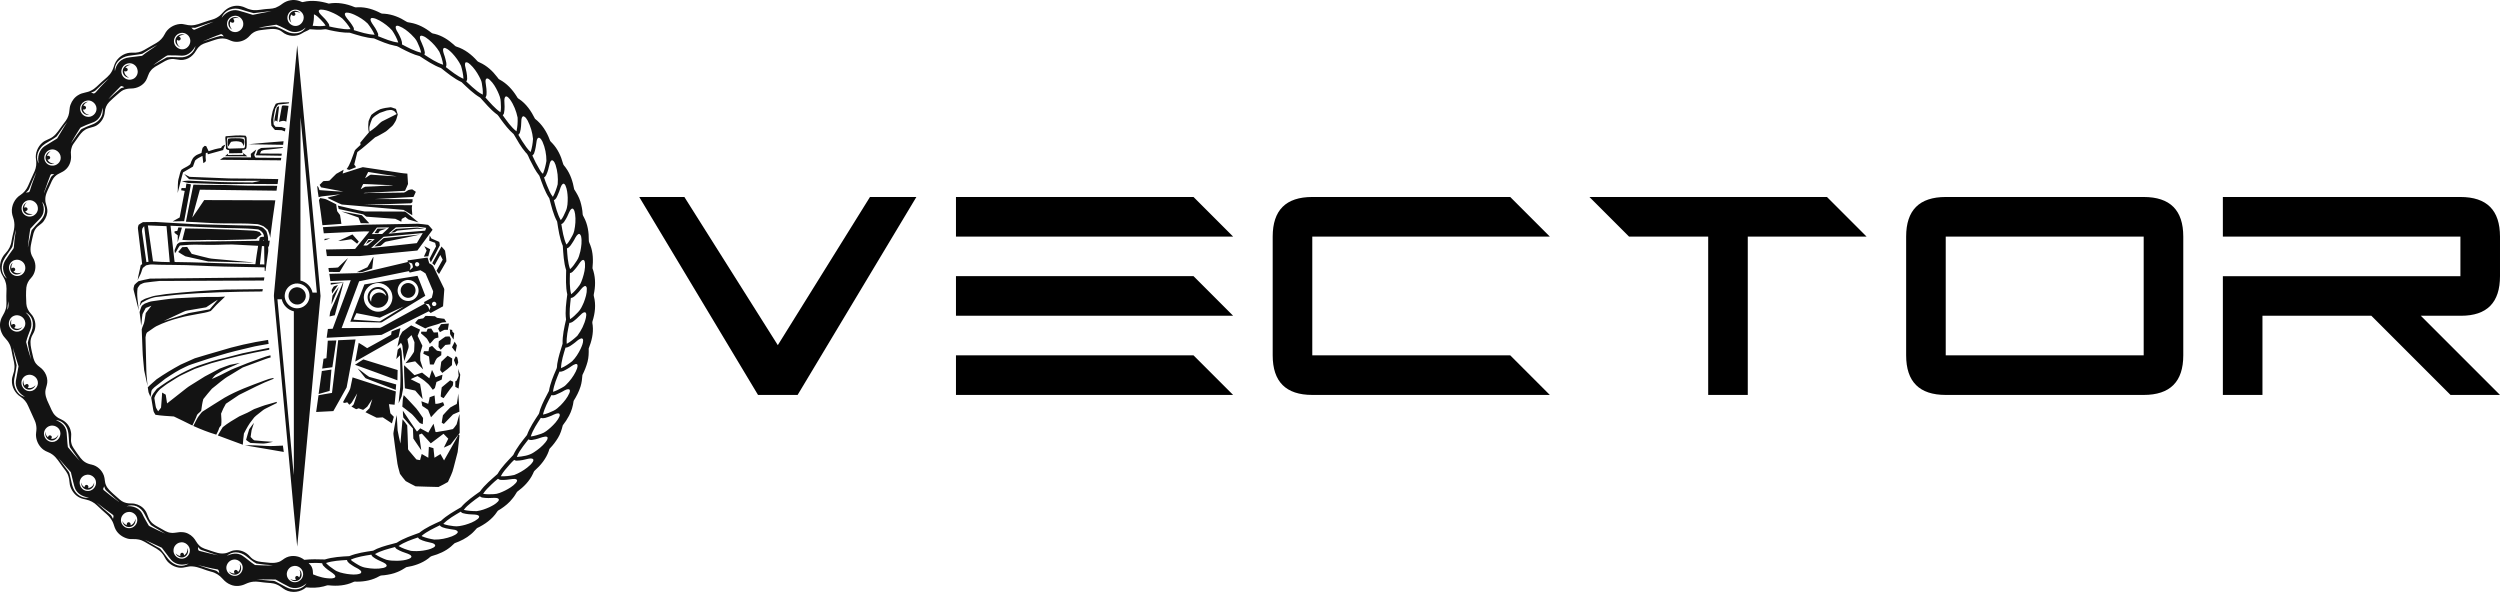 <?xml version="1.0" encoding="UTF-8"?>
<!DOCTYPE svg PUBLIC "-//W3C//DTD SVG 1.1//EN" "http://www.w3.org/Graphics/SVG/1.1/DTD/svg11.dtd">
<!-- Creator: CorelDRAW -->
<svg xmlns="http://www.w3.org/2000/svg" xml:space="preserve" width="95.275mm" height="22.558mm" version="1.1" style="shape-rendering:geometricPrecision; text-rendering:geometricPrecision; image-rendering:optimizeQuality; fill-rule:evenodd; clip-rule:evenodd"
viewBox="0 0 9520.45 2254.12"
 xmlns:xlink="http://www.w3.org/1999/xlink"
 xmlns:xodm="http://www.corel.com/coreldraw/odm/2003">
 <defs>
  <style type="text/css">
   <![CDATA[
    .fil1 {fill:black;fill-rule:nonzero}
    .fil0 {fill:#131313;fill-rule:nonzero}
   ]]>
  </style>
 </defs>
 <g id="Layer_x0020_1">
  <g>
   <path class="fil0" d="M1075.7 14.02c17.82,-13.17 42.03,-17.82 63.24,-10.66 5.52,1.26 11.04,6.41 17.06,3.89 31.88,-7.65 65,-3.01 96,6.41 33.14,-6.03 67.14,0.37 97.76,13.17 4.65,2.14 9.79,0.75 14.43,0.75 30.25,-0.75 59.49,8.54 85.84,22.59 4.27,2.52 9.41,1.63 14.05,2.13 30.25,2.14 58.73,14.06 83.71,30.12 4.26,3.02 9.78,2.64 14.55,3.9 29.74,5.02 56.85,19.57 80.31,38.27 3.77,3.39 9.28,3.39 13.93,4.65 26.86,6.78 50.57,22.08 71.03,40.4 3.39,2.89 6.41,7.15 11.04,8.03 31,9.79 57.35,30.12 78.68,54.34 2.51,3 6.28,4.26 9.79,6.02 26.72,11.92 48.8,32.26 66.63,55.72 2.63,3.39 4.77,7.52 8.9,9.28 27.24,14.43 48.56,37.77 64.62,63.37 2.15,4.27 4.65,8.41 9.42,10.54 27.61,18.32 46.31,46.31 60.74,75.28 26.34,20.34 44.67,49.32 56.09,80.32 1.25,5.52 6.4,8.9 9.78,12.79 20.45,21.59 33.14,48.82 40.79,77.3 1.26,6.78 7.65,11.05 11.04,16.94 17.44,23.85 26.35,52.34 31.5,81.19 9.28,14.44 18.2,29.37 23.34,45.94 4.64,15.68 8.03,31.88 8.9,48.43 0,4.65 3.02,8.16 4.65,11.92 14.55,26.74 19.2,57.85 18.83,87.97 -0.5,6.78 4.14,12.8 5.9,19.08 10.66,27.73 11.04,57.86 8.03,87.22 10.66,28.87 12.29,59.87 6.78,90.1 -0.76,5.9 -3.39,11.92 -1.26,17.81 8.16,31 4.27,64.13 -5.52,94.37 -1.64,5.15 0.5,10.67 0.88,15.69 3.39,30.25 -4.28,60.36 -15.31,87.97 0.5,17.07 0,33.64 -4.28,50.19 -4.64,17.45 -11.41,34.38 -19.57,50.58 -1.26,14.92 -2.52,29.36 -7.15,43.79 -6.03,19.58 -15.69,37.77 -26.36,54.84 -2.5,19.58 -8.02,39.03 -17.44,56.47 -6.78,12.8 -14.81,25.09 -23.84,36.51 -4.14,16.7 -9.28,33.26 -18.2,47.69 -8.53,14.05 -18.7,27.6 -30.25,39.53 -3.39,2.87 -3.76,7.14 -5.02,11.03 -10.28,29.24 -30.61,53.96 -53.58,74.42 -3.39,2.89 -4.27,7.53 -6.4,11.42 -13.18,28.48 -35.64,50.95 -60.75,69.27 -5.52,8.53 -10.28,17.44 -17.06,25.1 -12.3,16.19 -28.49,29.36 -45.43,40.4 -4.65,3.39 -11.04,5.02 -13.56,10.54 -18.32,28.1 -46.81,48.06 -76.54,62.11 -7.27,7.66 -14.05,16.07 -22.58,22.96 -18.2,15.69 -39.91,26.36 -62.37,34.38 -5.15,3.77 -9.03,8.91 -14.05,12.8 -20.83,17.82 -46.31,28.87 -72.29,36.01 -5.9,1.39 -9.78,6.41 -14.43,9.79 -24.21,18.32 -53.95,28.11 -83.32,32.76 -10.66,6.78 -21.71,13.67 -33.64,18.32 -15.69,6.78 -33.13,10.16 -50.06,12.29 -6.41,0.89 -13.68,0 -19.21,3.78 -25.47,14.92 -55.58,20.82 -84.95,20.82 -5.15,0 -10.16,-1.26 -14.81,1.76 -28.49,13.17 -60.87,15.69 -91.48,12.29 -7.15,-1.63 -13.55,2.64 -20.33,3.9 -22.09,5.89 -45.06,5.89 -67.14,3.76 -21.33,18.7 -53.96,22.97 -79.06,9.42 -11.53,-6.41 -20.82,-15.82 -33.13,-20.46 -15.31,-6.78 -32.38,-5.52 -48.06,-7.65 -13.17,-1.25 -26.85,-4.27 -40.02,-3.01 -10.54,0.88 -20.83,4.27 -30.13,8.53 -17.44,8.52 -38.64,11.04 -56.97,3.01 -12.3,-4.65 -22.46,-13.17 -31,-22.96 -11.54,-13.18 -26.72,-22.96 -43.79,-26.73 -24.22,-6.03 -46.68,-18.7 -71.79,-20.08 -15.81,-1.26 -30.62,6.41 -45.92,5.15 -18.33,-1.26 -35.26,-10.16 -47.57,-23.34 -9.03,-9.41 -12.42,-22.09 -20.82,-31.5 -11.93,-14.81 -30.26,-22.46 -45.94,-31.88 -14.43,-7.65 -27.61,-18.19 -44.17,-20.83 -13.68,-3.39 -28.12,0.51 -41.67,-3.39 -18.32,-5.14 -35.25,-16.56 -44.67,-33.5 -5.53,-9.41 -7.15,-20.45 -11.92,-30.25 -5.53,-11.04 -13.18,-20.83 -22.46,-28.86 -12.3,-11.04 -25.1,-21.71 -37.02,-33.64 -11.42,-11.42 -26.35,-19.08 -42.03,-22.46 -7.66,-1.76 -15.81,-3.39 -22.97,-6.78 -17.06,-7.64 -29.74,-23.46 -36.14,-40.9 -5.14,-13.18 -3,-27.11 -7.64,-40.29 -3.77,-14.55 -14.06,-25.6 -22.46,-37.01 -12.42,-16.2 -22.21,-34.89 -39.15,-46.81 -10.17,-8.03 -23.85,-10.16 -34.01,-18.2 -15.3,-11.55 -25.09,-29.37 -27.61,-47.69 -2.13,-11.41 1.64,-22.83 1.26,-33.88 -0.37,-9.78 -2.13,-19.58 -6.4,-28.99 -8.03,-18.7 -16.94,-36.89 -25.1,-55.59 -5.9,-14.56 -16.06,-26.85 -29.24,-35.38 -20.82,-13.18 -34,-37.77 -32.75,-62.36 0,-15.31 8.9,-29 9.28,-43.81 2.64,-17.07 -3.4,-33.63 -6.79,-50.19 -3.76,-16.18 -4.63,-33.13 -13.55,-47.57 -6.4,-12.79 -19.2,-21.7 -25.46,-34.49 -8.53,-15.7 -11.55,-34.76 -6.41,-51.83 3.39,-14.43 14.05,-25.85 18.2,-39.91 6.4,-17.44 3.01,-36.13 3.51,-53.95 0,-17.95 2.89,-36.64 -3.51,-53.96 -3.77,-14.56 -14.81,-25.6 -18.2,-40.04 -6.78,-23.71 1.26,-50.56 18.2,-68.01 12.8,-13.18 21.33,-29.74 23.46,-47.56 3.39,-23.34 13.55,-46.31 10.16,-70.53 -0.87,-13.17 -8.03,-24.72 -8.9,-37.89 -2.52,-26.36 11.03,-53.08 33.13,-66.63 12.29,-8.16 22.08,-20.09 28.11,-33.64 8.03,-19.08 16.94,-37.77 25.47,-56.97 5.91,-14.06 7.66,-29.74 5.02,-44.56 -3.76,-23.45 6.41,-48.43 24.35,-63.74 11.42,-10.29 27.1,-12.8 39.52,-22.2 15.69,-11.42 24.98,-28.87 36.52,-43.68 8.53,-11.54 18.7,-22.58 22.96,-36.64 5.03,-13.55 2.89,-28.49 8.02,-41.66 5.54,-15.68 16.2,-29.75 31,-37.76 14.44,-9.29 32.76,-8.03 47.69,-16.58 15.68,-7.27 26.73,-21.19 39.52,-32.25 13.93,-12.8 30.5,-23.84 39.53,-41.29 6.78,-11.41 8.03,-25.09 15.19,-36.51 13.17,-21.7 38.27,-35.76 63.74,-34 14.93,0.88 30.24,-2.14 43.05,-9.78 16.06,-9.42 31.87,-18.33 47.93,-27.61 13.17,-7.66 24.22,-19.2 31.12,-33.14 10.54,-22.2 33.88,-36.64 58.23,-38.77 14.43,-1.26 27.6,5.52 42.04,5.15 9.28,0 18.7,-1.76 27.61,-4.65 17.44,-5.52 34.37,-12.29 52.32,-17.07 11.04,-2.88 21.2,-8.4 30.12,-15.69 8.53,-7.27 14.93,-16.94 24.22,-23.33 15.31,-11.55 35.75,-16.57 54.84,-12.42 13.17,2.13 24.22,10.66 37.39,13.17 16.94,4.78 34.87,0.88 51.82,-1.25 14.44,-2.14 29.75,-0.76 43.8,-5.91 7.65,-3.01 17.45,-8.53 25.98,-15.31l0 0zm-200.28 22.46c-14.44,5.15 -26.73,16.7 -31.38,31.5 13.55,-19.95 38.66,-34 63.24,-27.98 17.95,5.02 35.77,10.16 53.59,16.07 1.76,0.5 3.39,0.5 4.65,0 22.58,-4.65 45.05,-9.79 68.01,-12.68 -22.46,0 -45.06,4.65 -67.51,6.78 -16.19,-4.27 -32.38,-8.9 -48.06,-14.05 -14.06,-4.65 -28.86,-4.65 -42.54,0.37l0 0zm241.05 1.38c-15.3,4.15 -25.09,21.2 -21.32,36.52 3.01,15.31 18.7,26.73 34.5,24.21 17.45,-2.13 30.13,-21.2 26.35,-38.27 -3.89,-16.94 -22.96,-27.61 -39.53,-22.46l0 0zm97.26 4.15c0.88,5.65 4.27,10.28 8.16,14.06 11.04,10.66 21.57,21.32 29.74,34.49 2.13,2.89 2.13,6.78 2.5,10.16 11.05,2.52 22.59,5.15 34.01,6.79 15.31,2.51 31,5.15 46.81,3.39 -8.15,-14.8 -19.2,-27.98 -31.13,-40.41 -13.16,-10.53 -28.48,-18.7 -44.16,-24.97 -11.42,-4.77 -23.34,-8.53 -36.14,-9.03 -3.77,-0.37 -9.29,0.88 -9.79,5.53l0 0zm99.52 12.42c0.87,5.53 4.27,10.16 7.65,14.81 9.28,11.04 18.2,22.08 25.1,34.88 2.13,3.39 1.63,7.27 1.63,10.66 25.97,7.65 51.82,16.57 79.05,17.45 -6.78,-15.31 -16.19,-29.36 -26.35,-42.54 -14.43,-14.06 -32.26,-25.1 -50.57,-33.63 -9.79,-4.28 -19.96,-8.41 -30.62,-8.03 -2.89,0 -6.4,2.5 -5.9,6.4l0 0zm-117.71 0c0.38,14.81 -0.87,29.74 -4.77,43.8 16.69,1.26 32.76,2.5 49.31,-0.5 -5.02,-8.53 -11.79,-15.69 -18.7,-22.97 -8.02,-8.02 -15.69,-16.06 -25.85,-20.33l0 0zm-303.93 5.9c-13.18,1.76 -25.09,12.3 -26.73,25.98 -3.01,16.57 9.79,34 26.73,35.63 18.33,3.02 36.14,-13.55 34.88,-31.88 0,-17.44 -17.45,-33.13 -34.88,-29.74l0 0zm519.39 13.68c0.38,5.53 3.02,10.16 5.91,14.81 8.53,11.91 16.57,24.22 22.08,37.77 1.76,3.51 1.38,7.27 0.87,11.17 25.1,9.66 49.69,21.2 76.93,24.21 -5.53,-16.18 -13.56,-31.5 -23.34,-45.93 -13.56,-15.32 -30.24,-27.61 -48.06,-37.9 -8.91,-4.64 -18.19,-9.28 -27.98,-9.78 -3.02,-0.38 -6.41,2.13 -6.41,5.65l0 0zm-667.72 31.87c-4.64,0 -9.78,-0.5 -14.42,-0.5 3.39,3.39 6.78,8.91 12.29,7.66 23.84,-10.16 47.68,-20.83 71.9,-30.12 -23.46,5.9 -46.42,15.68 -69.77,22.95l0 0zm241.81 -0.5c10.67,0.89 20.83,-1.63 31.51,-2.5 10.16,-0.89 20.83,-2.15 31,-2.15 15.68,4.28 29.74,12.31 44.17,19.59 11.54,5.9 25.1,7.65 37.89,6.28 14.06,-1.26 27.24,-9.66 34.38,-21.58 -12.79,11.04 -29.36,18.7 -46.31,16.56 -13.55,-0.87 -24.72,-8.9 -36.51,-14.43 -9.79,-4.77 -19.2,-9.79 -28.99,-13.18 -22.96,2.89 -45.05,7.66 -67.14,11.42l0 0zm521.91 -3.39c-0.88,10.67 7.27,19.08 11.55,28.11 5.89,12.31 13.55,24.97 12.29,39.03 23.34,12.29 47.19,25.47 73.04,31.5 -2.89,-14.06 -8.41,-26.85 -14.43,-39.53 -5.03,-11.91 -14.81,-21.33 -23.72,-30.24 -13.68,-12.68 -28.11,-24.59 -45.92,-31.37 -4.28,-1.76 -11.55,-3.39 -12.81,2.5l0 0zm-489.52 9.79c-17.95,2.51 -37.02,2.13 -52.71,12.3 -10.66,6.02 -16.19,17.07 -26.35,23.34 -14.43,10.28 -33.63,14.55 -51.07,10.28 -11.04,-2.64 -20.82,-9.78 -31.88,-10.67 -21.58,-3 -42.03,6.79 -61.98,13.18 -11.92,3.9 -25.1,7.28 -34.01,16.57 -10.66,8.91 -14.93,22.96 -25.09,32.38 -9.41,10.16 -22.97,16.94 -36.52,18.7 -16.19,2.52 -32.37,-5.52 -48.43,-2.63 -14.06,1.75 -25.98,10.28 -37.89,17.06 -13.55,8.03 -28.86,14.43 -38.28,27.99 -8.9,10.66 -10.53,24.71 -17.32,36.13 -11.54,19.58 -34.5,30.63 -56.6,30.63 -10.16,0 -20.33,1.75 -29.74,5.9 -8.9,4.27 -16.18,11.54 -23.84,17.94 -10.53,8.91 -20.33,18.2 -30.11,27.61 -9.79,10.16 -15.69,23.71 -16.57,37.77 -1.26,20.45 -13.18,40.03 -30.63,51.07 -13.55,8.41 -30.24,8.03 -43.79,16.57 -12.29,7.15 -20.82,19.58 -28.86,31 -5.53,7.65 -11.04,15.31 -16.57,23.33 -8.15,12.3 -10.67,27.61 -8.91,42.17 2.14,20.7 -5.15,42.91 -21.7,56.47 -11.04,10.16 -27.23,13.18 -37.89,23.84 -11.42,10.16 -16.07,25.47 -22.46,39.03 -7.27,16.18 -16.57,32.75 -15.69,51.06 -0.51,13.18 6.78,24.98 7.65,38.15 1.26,15.32 -4.78,30.63 -13.68,43.05 -8.03,11.41 -22.08,16.94 -30.11,28.36 -8.16,10.29 -10.29,23.84 -13.18,36.13 -3.9,19.21 -10.29,38.78 -5.15,58.23 2.51,11.04 10.66,19.58 13.55,30.24 7.27,21.71 2.13,46.7 -13.18,63.25 -9.65,9.79 -16.56,22.58 -18.19,36.64 -1.76,20.82 -1.26,41.66 0,61.98 0.87,14.07 7.64,27.23 16.94,37.4 16.19,16.57 21.7,42.54 14.43,64.63 -3.39,10.66 -11.04,19.07 -13.55,30.11 -4.65,17.07 0,34.5 3.39,51.07 3.89,15.32 5.52,31.88 15.68,44.68 7.66,10.16 19.59,15.19 27.24,24.97 9.4,11.04 15.31,25.1 15.81,39.52 0.76,11.93 -3.89,22.59 -6.41,33.65 -4.26,18.69 3.39,37.38 11.42,53.95 8.16,15.69 12.8,34.01 25.98,46.31 6.78,6.78 15.31,11.04 23.71,14.93 17.95,8.41 31.5,25.47 34.88,45.06 3.89,14.8 -2.13,30.11 2.13,45.05 3.02,14.43 13.56,25.09 21.21,37.39 9.03,12.3 17.07,25.47 30.24,34 7.66,5.03 16.95,8.03 25.98,9.79 21.21,4.65 39.03,21.2 46.31,42.04 4.27,11.92 2.51,24.6 8.03,36.13 5.52,13.56 17.07,22.97 27.23,32.76 8.52,7.66 16.94,14.81 25.47,22.46 8.91,8.03 20.83,12.8 32.75,14.05 7.66,0.89 15.31,0 22.47,1.26 15.81,3.02 31.11,11.42 40.4,24.6 10.16,12.79 11.04,30.24 21.7,42.53 8.92,12.3 23.34,18.71 36.14,25.98 13.18,7.15 25.86,16.57 41.16,17.83 14.44,2.13 28.12,-3.9 42.54,-2.52 15.69,0.38 30.63,8.03 41.67,19.46 9.28,9.41 13.55,22.2 23.34,31.12 11.42,11.92 28.11,14.43 42.92,19.96 17.44,5.52 35.25,13.18 53.95,10.16 13.68,-1.26 24.72,-10.66 37.9,-11.42 22.08,-3.39 44.18,6.78 58.6,23.34 10.67,12.8 26.73,19.58 43.42,20.83 21.59,1.63 44.18,7.27 65.01,0.37 11.92,-3.39 19.95,-13.17 30.99,-17.82 22.09,-9.79 48.81,-5.52 67.51,9.41 25.98,-3.01 52.33,-2.14 78.3,-1.38 30.12,-9.29 62,-11.05 92.99,-12.68 28.99,-11.92 60.37,-16.18 90.97,-20.82 5.15,-2.14 9.42,-5.15 14.44,-7.28 24.21,-10.16 49.81,-16.06 75.28,-22.95 26.36,-17.33 56.47,-26.74 85.84,-37.77 24.6,-19.96 53.96,-32.26 82.45,-45.44 22.45,-21.32 49.69,-36.13 76.54,-51.95 20.33,-23.71 46.69,-41.66 72.16,-59.86 18.32,-25.98 43.42,-45.93 66.76,-66.75 15.68,-27.24 38.65,-49.32 59.99,-72.29 13.17,-27.99 33.13,-52.2 52.19,-76.04 10.66,-28.86 28.11,-54.84 45.05,-80.31 2.65,-5.15 3.02,-11.42 5.15,-16.94 8.92,-24.72 21.21,-47.69 33.52,-70.66 4.77,-28.48 16.18,-55.58 27.73,-81.94 4.14,-6.89 2.51,-15.31 4.14,-22.96 4.27,-25.48 12.42,-50.19 20.09,-74.78 -0.89,-31.13 6.28,-62.12 13.17,-92.24 -4.27,-31.87 0.75,-64.24 4.65,-95.61 -6.79,-30.26 -4.65,-61.62 -4.27,-92.24 -9.41,-29.74 -10.66,-61.61 -12.8,-92.73 -12.3,-29.25 -16.57,-61.12 -21.58,-92.61 -14.94,-27.6 -21.71,-58.6 -29.74,-88.34 -17.45,-26.35 -27.23,-56.59 -37.89,-85.96 -14.81,-18.2 -25.1,-39.52 -35.64,-60.24 -5.15,-9.41 -7.27,-20.83 -16.19,-28.11 -18.33,-21.2 -31.88,-45.93 -45.93,-70.14 -19.08,-16.2 -34.01,-36.14 -48.44,-55.6 -5.9,-7.27 -9.78,-17.07 -18.32,-21.7 -22.84,-17.45 -41.16,-40.41 -60.74,-61.61 -26.73,-15.81 -48.82,-37.9 -70.9,-59.11 -28.99,-13.55 -53.58,-34 -78.31,-53.58 -29.24,-10.67 -55.21,-28.49 -81.19,-45.43 -24.22,-6.03 -46.68,-17.45 -69.27,-29 -8.03,-3.76 -15.68,-10.16 -24.97,-10.53 -28.11,-5.53 -54.08,-17.07 -79.93,-28.11 -31.5,-2.13 -62.11,-12.3 -92.23,-21.58 -25.97,0.38 -51.45,-4.27 -76.92,-9.79 -6.78,-1.38 -13.68,-4.77 -20.83,-3.01 -18.33,3.01 -36.51,0.37 -54.46,-0.38 -8.91,6.28 -19.95,8.91 -28.86,15.19 -22.97,14.93 -55.22,12.8 -76.05,-5.03 -15.31,-13.17 -37.38,-12.29 -57.34,-9.78l0 0zm-335.43 15.69c-13.17,5.52 -22.08,20.45 -19.08,34.88 3.02,16.19 19.96,28.1 36.14,25.1 17.44,-3.02 29.75,-22.59 24.6,-39.53 -4.28,-17.45 -25.48,-28.11 -41.67,-20.45l0 0zm89.72 30.62c22.58,-6.78 44.67,-16.19 67.64,-21.21 4.64,0.39 8.91,1.26 13.17,1.64 -3.52,-2.89 -5.52,-8.91 -11.16,-8.41 -23.72,7.66 -46.69,18.2 -69.65,27.99l0 0zm827.46 -17.83c-1.25,8.03 3.4,15.31 6.4,22.47 5.15,11.54 9.79,22.96 11.92,35.25 0.89,3.52 -0.5,6.9 -1.25,10.29 22.46,14.43 45.43,30.12 71.41,38.27 -2.64,-17.07 -7.65,-33.63 -14.43,-49.31 -10.67,-17.45 -24.34,-32.76 -40.04,-45.93 -7.65,-6.03 -15.3,-12.3 -25.09,-14.94 -3.39,-1.25 -8.4,-0.37 -8.91,3.89l0 0zm-1057.35 64.63c-17.44,3.77 -35.26,4.65 -52.71,7.65 -14.05,2.51 -27.22,8.9 -37.38,18.7 -10.29,10.16 -16.57,24.97 -14.06,39.53 1.75,-12.8 7.28,-24.72 15.69,-34.01 10.29,-11.03 25.09,-17.06 40.03,-18.32 15.68,-2.51 31.87,-3.39 47.56,-5.9 18.7,-15.31 39.15,-27.23 58.23,-41.66 -19.58,11.04 -38.65,22.08 -57.35,34l0 0zm202.66 -29.74c-9.79,19.08 -27.99,36.89 -50.95,36.89 -17.44,-0.88 -34.87,-1.64 -52.32,-1.26 -5.91,-0.38 -10.16,4.27 -14.81,6.78 -14.43,10.29 -29.37,19.59 -42.92,30.62 17.45,-10.16 34.38,-20.33 51.82,-29.74 19.96,-3.01 39.91,0.88 59.87,-0.38 23.46,-2.13 45.55,-19.58 49.31,-42.91l0 0zm942.67 13.17c-0.38,12.3 6.4,23.34 8.9,35.64 2.13,10.16 6.9,21.2 1.76,31.5 21.2,16.07 42.54,34 67.13,44.55 -0.88,-16.95 -4.65,-33.51 -9.28,-49.31 -8.53,-17.83 -20.45,-34 -34,-48.44 -7.65,-7.65 -15.81,-15.69 -26.36,-19.45 -3.39,-1.76 -8.14,1.26 -8.14,5.52l0 0zm83.82 61.99c3.77,16.57 8.4,33.14 8.03,50.57 0,3.39 -1.76,6.4 -3.39,9.41 7.64,7.14 15.31,14.42 22.96,21.2 12.3,10.66 24.97,22.08 39.91,28.86 0.87,-14.81 -1.26,-29.74 -3.78,-44.17 -1.37,-8.91 -6.02,-17.45 -10.28,-25.47 -8.91,-16.57 -19.96,-32.76 -34,-45.56 -4.28,-3.77 -8.91,-8.02 -15.31,-8.02 -5.03,0.37 -4.65,8.52 -4.15,13.17l0 0zm-1284.86 -8.53c-16.19,3.39 -27.23,20.83 -23.34,37.02 3.02,16.94 21.71,28.48 38.27,23.84 16.07,-3.39 26.74,-20.83 22.46,-37.02 -3.01,-16.94 -20.82,-28.48 -37.39,-23.84l0 0zm-121.6 102.02c-4.64,5.14 -11.79,6.02 -17.82,8.9 3.4,0.88 7.28,2.14 10.67,3.4 6.41,-1.64 9.28,-7.66 13.55,-11.8 13.68,-16.2 28.99,-31.12 43.79,-45.93 -17.81,14.05 -33.99,29.73 -50.19,45.43l0 0zm1488.04 -44.55c-4.27,3.39 -3.89,9.65 -3.39,14.8 2.13,15.69 5.02,31.88 3.39,48.06 -0.5,3.39 -2.64,6.41 -3.89,9.29 17.94,19.95 35.25,40.77 56.97,56.09 3.39,-12.67 1.75,-26.35 1.25,-39.03 0,-14.06 -5.9,-27.22 -11.41,-39.53 -7.66,-16.19 -16.57,-31.87 -29.75,-44.17 -3.39,-3.01 -8.15,-7.65 -13.17,-5.52l0 0zm-1399.18 35.63c-13.55,14.43 -28.49,27.6 -40.79,43.3 14.94,-13.94 30.24,-27.11 45.55,-40.29 4.15,-3.89 10.17,-3.01 14.82,-6.02 -3.4,-1.63 -6.41,-3.39 -10.17,-4.28 -3.89,0.5 -6.4,4.28 -9.4,7.28l0 0zm1467.19 47.19c0.76,16.19 2.13,32.76 -1.26,48.43 -0.5,3.39 -3,5.9 -4.76,8.53 15.81,21.7 30.99,44.55 52.32,61.23 3.76,-17.07 5.02,-34.88 4.27,-52.32 -5.14,-24.72 -14.43,-48.94 -29.36,-69.77 -4.28,-4.65 -8.53,-11.42 -15.7,-11.05 -5.15,3.52 -5.15,10.29 -5.52,14.94l0 0zm-1592.56 1.76c-10.53,2.51 -19.58,11.41 -22.08,22.46 -4.65,16.94 8.03,36.13 25.47,38.27 18.71,3.76 37.4,-12.8 36.14,-31.88 -0.88,-19.2 -21.2,-34.88 -39.53,-28.86l0 0zm62.12 26.35c-1.76,13.05 -3.9,26.22 -11.93,37.39 -6.78,10.17 -17.44,16.95 -28.86,20.34 -13.68,4.64 -26.85,10.66 -40.03,16.56 -3.39,1.26 -5.02,4.65 -6.78,7.27 -11.42,17.83 -22.59,36.14 -33.13,54.84 11.42,-14.43 21.2,-30.62 32.75,-45.05 2.89,-3.39 5.03,-8.16 9.28,-10.29 12.3,-6.28 25.1,-11.79 38.28,-16.56 16.19,-5.53 30.12,-16.94 37.39,-32.26 4.65,-10.16 4.65,-21.71 3.02,-32.25l0 0zm1595.44 45.42c-0.88,16.57 -0.88,33.14 -5.52,48.82 -0.89,3.39 -3.39,6.41 -6.04,9.03 9.04,16.06 19.21,31.87 30.26,47.06 5.15,6.41 9.77,13.18 16.56,18.33 5.15,-16.19 8.03,-33.13 8.91,-50.19 -2.14,-24.22 -9.29,-47.57 -20.33,-69.27 -3.9,-6.28 -7.66,-13.94 -15.32,-16.57 -6.4,-0.38 -7.65,7.65 -8.53,12.79l0 0zm-1769.74 64.13c-5.91,4.77 -12.8,8.53 -19.08,12.8 -14.94,9.28 -32.38,16.57 -42.55,31.5 -12.79,16.06 -18.32,40.78 -6.4,58.6 -7.15,-23.83 1.25,-52.32 22.58,-66.25 15.69,-9.79 31.38,-19.2 47.19,-28.99 13.17,-20.83 24.59,-42.42 38.65,-62.86 -14.93,16.94 -26.35,37.01 -40.4,55.21l0 0zm1827.97 15.81c-2.51,16.56 -4.27,33.51 -10.16,49.19 -1.38,3.01 -3.89,5.14 -6.41,7.65 8.03,17.95 16.95,35.76 27.24,52.71 3.76,6.02 7.14,12.42 13.17,16.69 6.28,-15.82 10.54,-32.39 13.18,-48.94 0,-25.1 -4.77,-50.19 -14.93,-73.17 -3.39,-5.89 -6.41,-13.55 -13.56,-15.18 -5.53,0 -7.28,6.28 -8.53,11.04l0 0zm-1851.82 34.38c-13.92,3.39 -24.21,17.82 -23.34,32.26 0.51,14.93 13.55,28.11 28.49,28.48 17.45,2.13 34.88,-12.67 34.01,-30.62 0,-19.08 -20.45,-35.63 -39.16,-30.12l0 0zm1902.02 50.57c-3.52,11.42 -5.15,23.34 -9.42,34.88 -3.01,7.15 -5.14,16.07 -12.8,20.33 3.39,10.29 6.9,20.45 11.05,30.25 6.4,14.8 11.91,30.62 22.58,43.8 8.02,-15.32 14.06,-31.5 18.32,-48.06 2.14,-24.72 -0.5,-50.19 -8.15,-73.92 -2.51,-6.4 -5.02,-13.68 -11.41,-17.07 -6.04,-1.63 -8.16,5.15 -10.16,9.79l0 0zm-1983.58 99.52c-2.14,5.52 -7.66,9.27 -11.92,13.55 3.89,-0.5 7.64,-0.89 11.54,-1.76 3.77,-2.89 4.27,-8.4 5.9,-12.68 6.41,-22.08 15.69,-42.92 22.59,-64.62 -9.41,22.09 -19.58,43.29 -28.11,65.51l0 0zm84.95 -56.98c-1.63,1.63 -3.76,2.89 -4.14,5.53 -6.4,14.81 -11.04,30.12 -16.56,45.05 -2.65,7.65 -6.04,14.81 -7.28,22.96 7.28,-20.08 16.56,-39.15 25.09,-58.73 2.14,-6.78 8.91,-10.54 14.06,-14.43 -3.89,0 -7.27,0 -11.17,-0.38l0 0zm1939.78 49.69c-3.77,11.41 -7.65,22.96 -12.8,33.51 -2.88,6.41 -6.27,13.18 -13.17,16.19 6.9,25.98 13.17,52.7 26.35,76.04 8.53,-9.66 13.18,-22.08 18.7,-34 7.65,-16.06 7.65,-34.75 7.65,-52.2 -0.75,-15.31 -2.14,-31 -8.41,-45.43 -1.75,-3.52 -4.76,-8.15 -8.9,-7.28 -5.15,3.02 -7.65,8.53 -9.41,13.18l0 0zm-2031.51 50.94c-16.57,5.15 -25.98,25.1 -19.59,41.29 4.65,13.18 19.21,21.71 32.76,19.58 16.2,-1.75 29.75,-17.45 27.23,-34 -1.26,-18.7 -22.08,-33.14 -40.4,-26.86l0 0zm56.47 4.78c5.52,12.67 8.52,26.73 5.14,40.28 -2.13,9.78 -7.65,18.32 -14.93,25.6 -11.42,11.42 -22.45,22.84 -33.13,34.75 -2.51,1.76 -2.51,5.15 -2.89,7.65 -2.13,15.82 -4.77,31.5 -6.41,47.68 -0.87,5.91 0,12.3 -2.63,17.83 3.52,-5.15 3.01,-11.92 4.27,-17.83 2.64,-14.06 6.4,-28.11 9.41,-42.16 0.37,-2.51 0.88,-5.03 2.51,-6.78 9.79,-12.3 20.82,-23.34 31.88,-34.38 11.04,-11.92 19.2,-27.61 18.32,-44.68 -0.88,-9.78 -4.27,-20.34 -11.54,-27.98l0 0zm2010.8 33.13c-6.03,10.54 -9.41,22.08 -15.81,32.25 -4.64,7.28 -8.53,16.57 -17.45,19.58 4.28,26.36 8.16,53.08 19.21,77.8 6.4,-5.14 10.16,-12.8 14.43,-19.2 5.9,-10.54 12.8,-20.83 15.31,-32.63 4.64,-21.33 6.4,-42.92 3.4,-64.25 -1.26,-6.4 -2.15,-14.05 -6.79,-19.07 -4.77,-4.78 -9.78,1.63 -12.3,5.52l0 0zm-2122.49 131.76c-0.51,8.91 -7.65,15.31 -12.42,22.96 -10.16,15.69 -22.84,30.12 -27.61,48.43 -5.03,19.96 0.51,43.8 17.95,56.47 -7.65,-10.66 -13.18,-23.34 -14.56,-36.51 -1.25,-12.3 2.64,-24.72 9.41,-34.88 9.28,-14.06 18.7,-27.99 28.87,-41.67 2.63,-2.88 2.63,-6.78 3,-10.53 1.26,-13.68 2.14,-27.24 4.28,-40.4 1.25,-7.66 2.51,-14.94 2.51,-22.59 -3.77,19.58 -8.54,38.77 -11.42,58.73l0 0zm2153.87 -41.67c-10.16,6.78 -13.18,19.59 -19.96,28.87 -6.41,9.41 -11.92,21.21 -23.34,25.47 1.64,26.35 2.89,53.58 11.92,79.06 10.54,-8.91 18.2,-21.2 25.86,-32.76 7.27,-10.16 9.78,-22.83 13.17,-34.75 3.89,-18.7 6.78,-38.27 3.01,-57.36 -1.25,-4.26 -5.15,-11.92 -10.66,-8.53l0 0zm-2146.21 98.65c-15.31,4.13 -25.6,21.19 -20.82,36.88 3.39,15.81 20.33,26.86 36.13,23.34 16.06,-2.51 27.61,-19.07 24.59,-35.26 -2.13,-18.19 -22.96,-30.5 -39.9,-24.96l0 0zm2153.49 8.02c-6.78,9.78 -13.18,19.58 -21.32,28.49 -5.03,5.52 -9.79,12.29 -17.83,13.18 -0.88,26.72 -2.13,54.32 4.65,80.68 12.42,-9.78 22.58,-22.08 31.88,-34.76 5.52,-8.15 8.52,-17.07 11.54,-25.97 5.9,-18.32 10.66,-37.4 9.28,-56.98 -0.75,-4.64 -0.75,-11.03 -5.9,-13.17 -5.15,-0.38 -8.91,4.27 -12.3,8.53l0 0zm15.69 91.73c-11.04,6.02 -16.57,17.95 -25.48,26.35 -7.64,7.27 -14.42,17.44 -25.97,18.33 -2.89,26.72 -6.78,53.95 -2.89,80.8 11.42,-7.27 21.21,-17.06 30.5,-26.85 10.29,-10.16 15.81,-23.71 21.71,-36.89 6.4,-17.06 12.29,-34.5 11.53,-52.7 0.39,-5.15 -3.51,-12.42 -9.4,-9.03l0 0zm-2193.39 56.97c-2.14,10.67 -3.02,21.7 -3.9,32.76 6.4,-10.16 3.9,-21.71 3.9,-32.76l0 0zm65.37 42.16c5.52,5.53 11.04,11.05 14.94,17.83 8.4,14.43 9.78,32.75 3.39,48.05 -6.03,15.69 -12.3,31 -16.2,47.57 5.53,22.46 11.92,44.55 19.08,66.26 -4.14,-21.21 -10.16,-42.42 -12.67,-63.74 3.02,-14.82 8.53,-29.37 14.43,-43.31 5.91,-14.42 6.78,-31.12 1.76,-45.92 -4.27,-11.92 -13.68,-21.21 -24.72,-26.74l0 0zm2118.73 5.03c-9.03,7.65 -16.7,17.07 -25.97,24.21 -6.41,5.15 -13.18,11.55 -21.71,11.05 -5.53,26.35 -11.93,53.2 -10.17,79.93 14.81,-8.03 27.98,-19.08 40.41,-30.62 15.31,-20.34 27.1,-43.8 32.63,-68.77 0.88,-6.4 3.51,-14.56 -1.63,-20.08 -4.65,-2.51 -10.16,1.76 -13.55,4.27l0 0zm-2162.02 8.15c-13.68,4.65 -22.08,19.95 -20.09,34.38 2.14,16.19 18.83,28.87 35.39,25.98 16.56,-2.14 29.74,-18.83 26.72,-35.39 -2.13,-19.45 -24.59,-31.88 -42.03,-24.97l0 0zm2131.4 105.41c-9.79,6.78 -19.59,15.68 -31.89,16.06 -7.64,25.47 -16.18,51.45 -17.06,78.18 15.31,-6.28 29.36,-16.07 42.54,-26.35 13.55,-13.55 23.84,-30.12 32.25,-47.57 4.78,-10.66 9.79,-21.71 9.41,-33.13 0,-4.27 -4.27,-7.65 -8.15,-6.03 -11.04,3.52 -18.2,12.8 -27.1,18.83l0 0zm-2122.12 83.19c-1.64,17.45 -5.9,34.89 -8.91,52.34 -3.02,18.32 2.13,37.77 14.06,52.19 6.78,8.16 16.19,14.56 26.73,15.32 -22.09,-10.17 -38.27,-34.76 -34.88,-59.87 3.51,-18.7 6.89,-37.39 10.28,-56.09 -6.78,-23.34 -15.31,-46.3 -20.83,-70.15 2.52,22.96 9.29,44.68 13.56,66.25l0 0zm2098.27 13.18c-9.78,5.15 -19.57,12.8 -30.99,11.04 -10.29,25.1 -21.33,50.2 -24.72,76.92 11.54,-3.39 22.08,-8.9 32.76,-14.81 6.02,-3.39 11.92,-6.4 16.56,-11.54 15.31,-14.81 28.11,-31.88 37.39,-50.57 3.39,-7.65 7.66,-15.69 6.78,-24.22 0,-3.39 -3.76,-5.52 -7.14,-4.64 -11.55,3.01 -19.96,12.3 -30.63,17.82l0 0zm-2057.86 24.22c-11.92,3.02 -21.21,14.55 -22.08,26.86 -1.76,16.94 12.29,33.5 29.36,34.38 19.08,1.75 36.01,-16.95 33.13,-35.64 -2.63,-18.7 -22.96,-31.12 -40.4,-25.6l0 0zm2029.76 67.13c-10.54,4.28 -21.59,12.43 -33.52,9.04 -12.79,23.71 -25.97,47.93 -32.25,74.29 13.93,-2.51 27.1,-8.41 39.91,-14.43 10.66,-4.65 19.07,-13.18 27.22,-20.83 13.18,-13.55 25.86,-28.86 33.52,-46.68 1.75,-4.78 4.26,-11.92 -1.64,-14.44 -12.79,-1.37 -22.58,8.91 -33.25,13.05l0 0zm-41.16 90.61c-10.17,3.39 -21.71,9.28 -32.76,5.14 -14.44,22.47 -30.12,45.06 -38.27,70.91 13.67,-1.63 26.85,-5.91 39.53,-10.16 14.05,-4.28 25.09,-14.44 36.13,-23.85 13.17,-12.29 26.35,-25.47 33.64,-42.42 2.13,-4.26 1.63,-11.53 -4.27,-11.53 -12.3,0 -22.58,8.53 -34,11.92l0 0zm-1879.43 13.55c6.9,3.39 14.05,6.4 20.45,11.54 11.04,8.03 18.7,20.82 20.33,34.38 1.76,19.07 2.14,38.27 4.77,56.97 14.44,17.83 29.25,35.26 44.55,52.21 -11.79,-17.33 -24.96,-34.38 -36.88,-51.84 -5.53,-21.57 -2.14,-44.55 -8.53,-65.87 -5.91,-19.95 -23.85,-36.51 -44.68,-37.39l0 0zm-24.97 22.96c-13.17,4.65 -22.59,19.2 -20.08,33.13 2.13,15.81 17.44,28.99 33.63,27.23 18.7,-1.26 32.75,-21.71 27.61,-39.9 -4.27,-17.07 -25.1,-26.86 -41.16,-20.45l0 0zm1852.07 50.19c-8.91,1.63 -19.08,5.52 -27.61,0.37 -6.78,8.53 -13.55,17.08 -19.96,25.98 -9.28,13.18 -19.07,25.85 -24.21,41.16 22.45,-2.13 46.31,-5.02 65,-17.82 16.56,-10.66 31.87,-22.97 44.17,-38.27 3.89,-5.03 8.15,-10.54 8.15,-16.94 -0.88,-5.15 -7.27,-5.15 -11.04,-4.28 -11.91,1.63 -22.59,7.15 -34.5,9.79l0 0zm-1779.91 121.47c5.14,6.03 5.14,13.68 7.28,20.83 5.14,19.2 6.78,40.4 19.07,56.97 11.54,16.56 32.76,27.23 52.7,22.59 -18.7,-1.76 -38.27,-10.29 -48.81,-26.36 -7.65,-11.04 -8.9,-25.09 -12.79,-37.9 -3.02,-10.53 -4.65,-21.57 -7.66,-32.24 -16.19,-17.45 -31.87,-35.77 -47.18,-53.97 12.29,16.94 24.21,34.01 37.39,50.07l0 0zm1753.18 -47.56c-14.94,3.89 -29.74,7.27 -45.05,7.64 -3.77,0.39 -7.27,-1.25 -10.16,-3 -6.03,5.14 -11.55,11.53 -16.57,17.06 -12.43,14.43 -25.98,28.49 -34.51,45.43 17.07,0.5 34.51,-1.26 51.45,-5.02 17.83,-6.9 34.38,-16.57 49.32,-28.11 8.02,-6.41 16.18,-13.55 21.7,-22.46 1.63,-3.01 3.39,-8.53 -0.5,-10.67 -5.53,-2.5 -11.04,-1.76 -15.69,-0.87l0 0zm-1686.8 62.11c-11.55,2.89 -20.45,12.67 -22.58,24.22 -3.39,16.94 9.78,35.25 27.23,36.51 19.08,3.01 37.01,-15.32 34.38,-34.38 -1.26,-18.33 -21.71,-31.88 -39.03,-26.35l0 0zm1545.25 36.01c-11.42,11.16 -23.34,22.21 -31.89,35.76 13.18,2.14 26.86,2.14 40.42,1.25 15.31,-0.37 29.36,-7.14 42.92,-13.55 14.93,-7.65 29.74,-16.19 41.28,-28.98 2.51,-3.39 7.15,-8.92 3.39,-12.68 -4.27,-3.39 -10.29,-3.02 -15.31,-2.51 -15.31,2.01 -30.62,4.64 -45.93,3.39 -3.9,0 -6.79,-2.14 -10.17,-4.27 -8.53,6.78 -17.07,14.05 -24.71,21.58l0 0zm-1475.22 6.9c-1.26,3.39 -2.02,6.78 -3.78,10.16 0.38,1.63 1.26,3.39 2.52,4.64 18.32,15.31 37.39,30.25 56.97,44.18l0.5 -0.38c-17.07,-13.18 -31.87,-28.49 -48.06,-42.54 -4.64,-3.77 -6.02,-10.54 -8.14,-16.06l0 0zm1397.04 63.24c-9.78,8.15 -19.96,16.19 -27.23,26.85 16.19,3.77 32.76,4.65 49.31,4.65 16.57,-2.14 32.76,-8.03 48.06,-14.94 11.92,-5.89 23.71,-11.79 32.75,-21.58 2.52,-2.63 5.03,-7.27 2.14,-10.28 -3.89,-3.39 -9.41,-3.77 -14.56,-3.77 -16.06,0.88 -32.25,1.63 -47.93,-1.25 -3.39,-0.51 -6.02,-3.02 -8.53,-4.78 -11.42,7.27 -22.58,16.19 -34,25.1l0 0zm-1425.91 -1.26c16.57,15.69 34.01,30.62 51.82,45.56 5.53,3.76 7.28,11.03 11.04,16.57 0.88,-5.15 4.28,-12.43 -1.25,-15.82 -21.21,-14.81 -41.66,-30.62 -61.61,-46.31l0 0zm113.95 14.43c23.34,-3.39 49.69,6.78 60.36,28.49 6.78,14.93 15.31,28.99 23.34,42.92 1.25,3.39 5.14,4.27 7.65,6.03 18.33,9.79 37.39,17.81 56.47,26.73 -17.82,-11.42 -36.9,-20.83 -54.71,-32.76 -9.79,-12.68 -17.07,-27.1 -24.35,-41.67 -6.28,-13.17 -16.94,-24.22 -30.49,-30.11 -12.43,-4.65 -26.35,-4.28 -38.27,0.37l0 0zm5.9 21.71c-14.06,1.76 -25.47,14.06 -26.73,27.61 -2.52,17.44 13.18,34.5 30.62,34 18.2,0.88 33.51,-16.57 31.38,-34.39 -1.26,-17.06 -18.71,-30.24 -35.26,-27.22l0 0zm1200.66 45.43c12.81,4.77 26.73,6.9 40.41,8.53 14.43,2.13 28.86,-1.63 42.54,-5.03 16.94,-5.15 34.38,-11.16 48.43,-22.58 2.89,-2.52 7.66,-7.65 3.77,-11.92 -3.77,-3.39 -9.78,-4.27 -14.81,-4.65 -15.31,-0.37 -30.62,-1.25 -45.05,-5.15 -3.89,-0.75 -6.41,-3.39 -9.03,-5.9 -23.34,14.06 -47.57,27.24 -66.26,46.69l0 0zm-82.06 45.05c0,0.5 0.5,1.38 0.5,1.76 14.81,6.41 30.99,10.16 47.18,12.8 22.97,0.38 45.94,-4.27 67.52,-12.42 7.65,-3.39 16.19,-6.78 21.33,-13.55 2.89,-6.41 -5.15,-9.79 -9.79,-11.05 -11.54,-2.13 -23.46,-3.01 -34.88,-5.9 -8.03,-2.64 -17.82,-3.51 -22.96,-11.54 -23.84,11.92 -48.44,22.95 -68.89,39.9l0 0zm-88.35 39.15c14.44,8.53 31,14.06 47.2,18.32 14.8,1.64 30.11,1.26 45.42,-0.87 13.68,-2.14 27.61,-4.65 40.03,-11.55 3.39,-2.13 8.03,-5.02 6.78,-9.65 -2.5,-4.78 -8.14,-6.9 -13.17,-8.16 -15.31,-3.39 -31.51,-6.78 -45.56,-14.05 -2.89,-1.26 -4.64,-4.15 -6.78,-6.78 -25.47,8.53 -51.44,17.44 -73.92,32.75l0 0zm-966.5 -23.84c15.31,9.41 31.12,18.33 46.82,27.23 5.02,3.02 11.03,4.65 14.43,9.41 8.53,10.16 16.57,20.82 24.21,31.38 11.04,15.31 27.61,27.61 46.31,30.61 12.3,2.15 25.09,-1.63 35.76,-8.02 -7.28,1.25 -14.43,3.77 -22.08,3.77 -17.07,1.26 -34.5,-5.91 -45.56,-18.7 -12.3,-14.43 -22.96,-30.63 -34.88,-45.43 -21.57,-9.41 -42.92,-20.45 -65,-30.25l0 0zm134.4 10.29c-13.17,2.51 -23.84,14.43 -24.72,27.61 -2.13,16.94 11.92,33.13 28.86,34 16.19,1.63 31.87,-11.55 33.26,-28.11 2.52,-19.58 -17.95,-38.65 -37.39,-33.51l0 0zm68.39 17.32c0.37,5.15 -0.88,13.68 6.41,14.94 23.71,5.89 47.18,12.29 71.4,16.56 -21.7,-5.53 -42.92,-13.17 -64.25,-20.34 -5.9,-1.37 -9.28,-7.27 -13.55,-11.16l0 0zm673.98 26.86c13.68,9.27 28.49,16.18 43.81,21.7 13.17,3.39 26.85,3.77 40.4,3.77 15.31,-0.38 31,-1.64 45.05,-7.28 3.77,-1.63 9.29,-4.14 9.79,-8.91 -1.76,-5.89 -8.53,-8.4 -13.68,-10.53 -14.43,-4.78 -29.24,-9.79 -42.42,-17.95 -3.01,-1.63 -4.77,-5.02 -6.78,-7.65 -25.98,7.27 -52.7,13.18 -76.17,26.86l0 0zm-564.3 7.14c17.82,-9.29 39.9,-13.18 58.22,-2 16.94,11.03 31.88,25.84 49.19,36.51 22.97,1.26 45.94,2.5 68.89,0.87 -21.2,-0.87 -42.53,-3.51 -63.37,-6.4 -14.8,-7.65 -27.1,-19.2 -40.27,-29.36 -11.05,-8.03 -24.72,-13.55 -38.66,-13.55 -12.79,0 -25.09,5.52 -33.99,13.92l0 0zm472.95 13.68c-0.37,3.01 3.89,4.27 5.53,6.4 16.19,10.55 32.75,22.47 52.7,24.97 21.21,3.9 43.8,5.15 65,0.5 5.15,-1.75 12.43,-3 12.8,-9.4 -1.76,-5.91 -8.03,-8.9 -12.8,-11.42 -13.92,-6.4 -28.49,-12.3 -40.28,-21.7 -2.63,-2.14 -4.27,-5.02 -5.52,-8.03 -26.35,4.26 -53.21,8.03 -77.43,18.7l0 0zm-450.87 0.88c-15.81,3.77 -27.23,21.58 -22.97,37.39 3.78,16.57 22.46,27.11 38.66,22.96 14.93,-3.89 25.09,-19.58 22.58,-34.88 -2.64,-17.07 -21.33,-30.62 -38.27,-25.47l0 0zm355.63 12.29c8.53,9.29 19.2,16.95 29.87,24.22 14.43,11.04 33.13,14.44 50.57,17.45 16.06,2.14 33.5,4.27 49.18,-1.26 5.15,-1.38 6.41,-7.65 2.64,-11.04 -8.53,-9.03 -20.82,-11.92 -30.62,-19.21 -8.03,-5.89 -19.58,-11.03 -21.71,-21.7 -26.72,1.76 -54.33,3.02 -79.93,11.54l0 0zm-66.25 0.39c4.64,4.64 9.78,8.9 12.29,15.31 4.27,8.52 4.27,18.32 4.77,27.6 22.46,9.41 46.69,16.19 71.41,15.31 4.65,-0.88 12.29,-0.88 13.55,-6.78 -0.38,-5.9 -5.9,-9.78 -10.16,-13.17 -12.42,-8.54 -25.6,-16.95 -35.76,-28.5 -2.51,-2.5 -3.39,-6.39 -4.27,-9.27 -17.44,-1.76 -34.38,-1.39 -51.82,-0.5l0 0zm-421.64 7.27c21.32,7.14 42.54,14.81 64.62,19.95 7.27,1.26 11.92,6.78 17.07,11.05 -1.76,-5.15 -0.88,-13.18 -7.65,-14.44 -25.1,-3.89 -49.82,-10.67 -74.04,-16.56l0 0zm362.52 4.26c-14.8,2.89 -25.47,18.71 -23.71,33.52 1.26,16.18 16.94,29.74 33.51,27.6 17.45,-1.25 31.5,-18.7 28.11,-35.63 -2.13,-17.45 -20.83,-30.24 -37.9,-25.48l0 0zm-138.03 50.58c16.57,0.74 33.13,3.76 49.69,4.64 7.14,0.88 15.68,-0.38 22.08,3.39 13.17,7.27 26.35,14.05 39.53,21.21 14.05,7.64 31,10.66 46.81,7.27 12.67,-2.52 24.59,-10.66 31.37,-21.71 -5.89,4.27 -11.42,8.91 -18.2,11.92 -14.93,7.27 -33.26,8.53 -48.56,1.26 -16.94,-8.91 -34.38,-17.82 -50.94,-27.61 -15.31,-0.37 -31,0 -46.31,-0.37 -8.53,0 -17.07,-0.89 -25.47,0l0 0zm122.35 -2136.18c-2.51,-12.29 5.52,-24.97 17.44,-28.48 9.29,-2.89 19.59,0.88 25.98,7.65 -6.9,-3.77 -14.93,-5.02 -22.59,-3.39 2.52,3.39 5.91,8.15 2.52,11.54 -3.78,5.03 -11.8,2.51 -13.55,-3.01 -7.28,9.4 -5.91,22.08 -0.39,31.5 -4.76,-4.27 -8.52,-9.41 -9.4,-15.82l0 0zm-228.26 8.53c6.4,-13.55 25.59,-18.2 37.9,-9.28 -7.66,-2.14 -15.31,-1.76 -22.59,1.25 2.64,3.4 6.79,8.03 3.9,12.68 -3.4,5.53 -10.67,3.01 -13.68,-1.26 -5.03,10.29 -1.26,22.09 6.02,30.25 -11.92,-6.03 -17.82,-21.7 -11.54,-33.64l0 0zm-204.42 75.29c0.5,-16.56 20.82,-29.74 35.76,-20.83 -8.15,-1.75 -16.19,0.76 -22.08,5.91 4.27,1.26 8.9,5.9 5.9,11.03 -2.51,5.54 -9.78,5.15 -13.17,1.26 -2.52,11.55 3.39,22.96 13.17,29 -11.04,-3.9 -20.45,-14.56 -19.58,-26.36l0 0zm464.18 18.2c17.82,184.46 34.37,369.31 51.82,554.28 12.3,133.38 25.1,266.91 37.02,400.3 -29.37,318.37 -59.1,636.73 -88.84,954.59 -10.28,-101.15 -19.21,-202.28 -28.49,-303.43 -19.58,-211.7 -39.52,-423.4 -59.1,-635.47 -0.38,-7.15 -1.76,-14.43 -0.89,-22.08 29.37,-315.73 58.23,-631.96 88.47,-948.18l0 0zm12.3 895.98c22.46,5.02 41.16,23.34 45.93,45.81 5.52,0 11.04,0 16.57,0 -20.83,-222.63 -41.29,-444.98 -62.12,-667.6 -0.75,206.93 0,414.37 -0.37,621.79l0 0zm-27.62 13.55c-17.06,5.52 -29.74,21.2 -31.87,39.16 -2.63,17.44 6.41,35.62 21.2,45.42 17.07,11.55 41.67,9.79 56.97,-4.27 15.7,-13.17 20.46,-37.39 11.42,-56.09 -9.78,-20.83 -36.13,-31.88 -57.73,-24.22l0 0zm-59.98 57.85c20.83,223.12 41.66,446.24 62.12,669.73 0.74,-20.83 0,-41.16 0.37,-61.99 0,-187.47 0,-374.44 0,-561.93 -22.46,-5.03 -41.16,-23.34 -45.94,-45.81 -5.52,0 -11.03,0 -16.56,0l0 0zm-589.04 -871.76c1.26,-13.93 16.57,-24.21 30.24,-20.82 -8.14,0.5 -14.93,4.26 -20.44,10.28 4.27,0.76 10.16,2.89 8.9,8.41 -0.88,6.4 -8.53,7.65 -13.17,4.77 0.37,11.42 8.02,20.82 18.32,24.97 -14.05,0 -25.97,-13.55 -23.84,-27.61l0 0zm-157.61 142.06c0.76,-12.8 12.68,-22.21 24.97,-22.59 -7.14,3.02 -13.92,7.65 -17.31,15.32 5.52,-1.26 11.79,3.39 9.65,9.27 -1.25,5.15 -7.15,6.04 -11.41,4.78 2.5,11.42 12.79,19.08 23.84,20.83 -16.2,2.88 -31.88,-11.55 -29.75,-27.61l0 0zm740.26 -14.94c16.18,-6.78 34,-4.64 51.07,-5.52l-0.88 3.77c-13.56,2.63 -27.24,3.01 -41.16,4.77 -3.52,5.02 -7.65,9.79 -10.67,15.31 -2.51,10.16 -3.89,20.82 -6.02,31 -2.52,9.79 -0.76,19.96 -0.38,29.74 2.51,3.01 4.64,5.9 7.27,8.9 7.65,0.38 15.69,0 23.34,0.89 4.65,1.25 9.29,3.76 14.43,4.64 -0.38,3.9 -1.25,8.02 -2.14,11.92 -4.26,-1.25 -8.53,-3.01 -12.29,-4.64 -8.53,-0.89 -17.07,-0.5 -25.47,-0.89 -4.77,-5.52 -9.78,-10.66 -13.68,-16.18 -0.75,-8.03 -1.64,-16.19 -1.25,-23.72 1.76,-10.66 3.39,-21.33 6.02,-32 2.89,-10.16 7.15,-19.08 11.8,-27.99l0 0zm22.95 11.05c0.51,-3.02 3.39,-5.15 6.41,-4.65 6.41,0 12.8,0.88 19.21,1.63 -2.64,19.96 -5.66,40.41 -8.54,60.36 -8.53,-5.89 -18.7,-2.89 -27.6,0.89 3.76,-19.59 7.14,-39.16 10.53,-58.23l0 0zm-18.69 3.01c2.63,-2.14 5.52,-3.9 8.52,-5.15 -2.13,19.95 -5.14,39.91 -6.78,60.37 -1.25,-3.39 -3.89,-5.54 -7.27,-5.15 -0.88,1.37 -2.51,3.89 -3.77,5.15 -0.87,-13.56 3.39,-26.36 5.91,-39.53 1.25,-5.91 1.75,-11.05 3.39,-15.69l0 0zm394.4 6.4c12.8,-3.89 25.97,-6.02 39.15,-7.27 6.78,1.26 13.18,4.65 19.96,6.41 2.51,7.14 4.64,14.05 6.79,21.2 -3.4,9.4 -4.28,19.96 -10.17,28.49 -3.89,5.89 -7.27,12.79 -13.18,17.44 -9.79,7.65 -17.81,17.82 -29.36,23.33 -11.04,6.04 -21.58,12.81 -33.51,17.83 -22.58,18.7 -43.8,39.15 -67.64,56.09 -3.77,15.81 -7.65,31.88 -11.92,47.69 2.14,3.39 6.03,6.39 6.4,10.16 -8.53,3.39 -16.94,6.78 -25.47,10.16 -3.39,-1.26 -6.4,-2.52 -9.78,-3.39 13.55,-17.45 19.08,-39.53 27.22,-59.86 2.15,-5.15 3.02,-11.55 7.66,-15.32 5.9,-5.52 11.92,-11.54 18.2,-17.07 -0.38,-2.5 -0.75,-5.52 -1.26,-8.02 10.67,-13.55 22.09,-26.35 33.13,-39.53 -4.14,-14.06 -2.88,-28.49 -1.25,-42.91 3.01,-8.03 6.4,-15.7 10.29,-23.34 10.16,-8.54 22.08,-16.57 34.75,-22.09l0 0zm-2.88 14.44c-10.29,6.27 -20.83,12.29 -28.49,21.57 -4.27,10.29 -8.15,20.45 -10.67,31.5 -0.87,6.41 0.38,12.81 0.38,18.7 8.15,-5.52 15.31,-11.41 22.97,-17.44 9.77,-7.65 17.06,-18.7 28.1,-23.72 17.45,-9.03 35.26,-17.94 52.7,-26.35 -4.77,-5.15 -7.65,-11.92 -14.43,-13.68 -7.27,-3.76 -15.81,-0.87 -23.46,0 -8.91,3.02 -18.2,6.41 -27.1,9.42l0 0zm-586.54 88.83c25.1,-2.13 50.58,-4.76 75.67,-2.13 1.63,2.89 4.65,5.53 4.15,9.28 0.5,12.3 1.37,25.1 -0.76,37.39 -2.13,7.28 -10.29,6.79 -16.19,7.28 0,4.27 0.38,8.4 0.88,12.29 -17.07,0 -33.63,0.39 -50.57,0.89 0,-4.28 0,-8.53 0,-12.43 -4.77,0.51 -8.53,-1.63 -11.92,-4.64 0,-11.04 -0.87,-21.59 -2.13,-32.76 0,-5.02 -1.26,-10.16 0.87,-15.19l0 0zm6.78 5.03c-4.64,12.8 -0.87,26.35 0.89,39.52 2.51,1.26 5.52,3.4 8.9,2.52 17.82,-0.38 35.64,-0.76 53.96,-1.63 1.26,-2.52 3.39,-4.65 3.02,-8.03 -0.5,-11.05 1.25,-22.21 -2.14,-33.26 -21.71,0 -43.42,0 -64.63,0.88l0 0zm2.52 4.65c9.41,-2.52 19.2,-2.14 28.48,-2.14 9.79,0 19.96,-0.38 29.75,2.64 6.78,8.03 2.64,18.2 1.75,27.6 -1.75,-5.89 -5.14,-11.03 -9.78,-15.31 -12.29,-4.64 -25.97,-4.26 -38.65,-1.25 -4.77,5.14 -6.89,12.3 -11.04,17.82 -3.39,-9.29 -3.89,-19.96 -0.5,-29.36l0 0zm76.91 20.82c44.68,-4.65 89.72,-7.65 134.27,-11.42 -0.37,4.65 -1.24,8.91 -1.63,13.55 -44.16,-0.74 -88.46,-1.63 -132.64,-2.13l0 0zm-103.27 14.05c1.76,-7.64 9.42,-9.78 15.82,-12.66 -3.01,6.78 -6.89,13.17 -8.15,20.69 -19.58,5.66 -39.03,10.67 -58.61,16.19 -0.5,-1.63 -0.88,-4.65 -1.25,-6.4 -2.14,0.5 -4.27,0.88 -6.41,1.75 -1.25,10.16 -0.88,19.96 0.38,30.13 -2.14,3.89 -6.41,6.02 -9.79,8.15 -1.26,-9.41 -2.13,-18.7 -3.39,-27.61 -9.79,5.03 -20.33,9.78 -27.98,17.82 -3.02,7.65 -5.15,15.32 -8.16,22.96 -12.29,7.66 -25.47,14.44 -37.76,22.09 -7.65,25.84 -13.18,52.7 -20.46,78.55 1.76,-19.96 -1.63,-40.79 5.15,-60.24 2.52,-9.78 4.28,-20.08 9.41,-28.49 9.29,-6.9 20.71,-10.66 30.12,-17.94 5.15,-2.52 5.15,-8.91 7.27,-13.56 2.89,-6.78 6.28,-14.05 12.3,-18.7 7.15,-7.27 17.45,-9.4 26.36,-13.55 1.25,-6.41 2.13,-13.18 4.26,-19.58 2.52,-3.02 5.53,-5.15 8.03,-7.65 1.76,0.38 4.65,0.88 5.9,1.25 3.02,6.41 6.03,12.8 9.03,19.08 15.7,-5.52 31.38,-9.78 47.93,-12.3l0 0zm153.48 0c27.23,-1.25 53.96,-2.5 81.19,-3.39l-0.51 3.39c-17.31,2.52 -35.25,3.9 -53.07,6.03 -9.79,1.26 -20.45,0.38 -28.86,5.91 -1.26,3.01 -2.65,6.4 -4.28,9.28 27.61,0 55.22,0.5 82.82,0.5 -0.37,2.51 -0.74,5.53 -1.24,8.02 -32.76,-0.37 -65.01,-1.24 -97.76,-1.63 2.5,-6.89 5.15,-13.67 7.64,-20.44 5.15,-2.52 8.92,-6.41 14.06,-7.66l0 0zm-40.78 22.59c6.78,-6.03 13.55,-11.04 20.83,-16.57 -2.14,6.28 -5.15,12.68 -7.28,19.09 0,4.63 1.76,8.9 5.15,11.91 32.25,0.38 65,0.38 97.25,0.88 -0.37,2.89 -0.75,6.28 -1.26,9.28 -77.29,-0.88 -154.72,-1.25 -232.02,-2.13 4.64,-3.39 9.41,-6.79 14.43,-9.28 34.38,-0.5 68.9,0.37 103.77,0.37 -0.5,-4.65 -0.5,-8.9 -0.87,-13.55l0 0zm-780.79 21.58c-4.27,-13.55 5.15,-28.49 18.7,-31.88 -6.4,4.78 -11.41,10.66 -14.06,18.33 4.28,-1.76 10.67,-0.89 11.92,4.26 2.14,5.91 -4.64,10.67 -10.16,9.29 4.65,10.29 15.69,15.82 26.36,15.82 -12.8,4.64 -28.86,-2.14 -32.76,-15.82l0 0zm751.42 -24.97c5.53,4.15 11.04,8.03 16.19,12.68 -28.48,0 -56.97,0 -85.08,-0.39 3.89,-3.89 8.15,-6.78 12.42,-10.28 -0.5,1.38 -0.88,4.27 -1.38,5.65 19.58,0 39.15,-0.51 58.73,-0.51 -0.5,-1.63 -0.88,-5.52 -0.88,-7.14l0 0zm379.1 78.18c25.97,-7.66 51.07,-17.07 76.91,-24.23 40.42,5.91 80.32,12.31 120.35,18.21 16.07,2.64 32.63,5.52 49.31,6.4 0.75,13.18 2.01,26.35 2.51,39.53 -3.39,8.91 -7.65,17.07 -11.54,25.98 -46.31,2.13 -92.23,4.64 -138.54,7.14 -6.4,1.26 -13.17,-1.26 -19.08,2.14 14.44,-0.88 28.87,-1.64 43.29,-1.26 36.64,-0.38 73.55,-0.38 110.18,-1.25 6.79,-1.76 11.8,-7.27 18.21,-10.16 4.64,-1.39 9.4,-1.76 13.68,-2.14 4.64,2.88 8.9,5.9 13.55,9.28 -3.02,6.41 -6.04,13.18 -8.91,19.58 -48.94,2.52 -97.75,5.53 -146.7,8.03 47.69,0.5 95.63,0 143.3,0.5 -0.5,3.77 -0.5,7.15 -0.5,11.05 -2.89,2.5 -5.89,5.52 -10.16,4.64 -58.23,1.75 -116.07,4.64 -174.3,5.53 61.24,1.76 121.98,0.87 183.22,1.76 -3.01,12.67 0.51,25.46 0.51,38.14 -11.55,-6.28 -21.71,-14.43 -33.64,-20.33 -78.18,-7.28 -156.36,-13.68 -234.67,-20.46 -18.7,-7.14 -36.01,-16.94 -54.34,-25.09 1.26,-1.25 2.52,-2.01 4.28,-2.51 14.81,-3.77 29.74,-7.15 44.18,-11.42 -23.35,2.89 -46.82,5.53 -70.16,8.03 -4.27,0.37 -8.03,2.13 -12.29,3.01 -2.14,-14.05 -4.65,-28.1 -5.53,-42.16 6.4,1.75 5.9,10.66 8.91,15.3 30.24,1.76 60.74,5.15 90.97,5.54 -28.48,-5.03 -56.98,-10.55 -85.08,-16.07 -1.64,-3.02 -3.4,-6.41 -5.53,-9.41 4.78,-4.65 9.03,-9.79 13.68,-14.05 7.65,-1.63 16.19,0 23.72,-2.14 9.03,-8.41 17.07,-17.82 25.97,-25.85 9.41,-5.52 18.71,-10.66 28.11,-15.69 -0.88,4.65 -2.63,9.66 -3.89,14.44l0 0zm97.38 -6.03c-3.9,8.15 -7.65,15.81 -11.93,23.84 7.66,-3.77 13.56,-10.16 21.71,-13.55 33.13,1.63 66.64,5.9 99.9,6.28 -36.64,-4.15 -73.17,-11.05 -109.68,-16.57l0 0zm-28.49 65.87c7.65,-2.88 13.17,-10.53 22.09,-9.78 23.33,-0.75 46.68,-2.13 70.14,-3.39 10.54,-0.38 21.21,-0.38 31.88,-2.51 -38.27,0 -76.04,-3.39 -114.33,-4.27 -4.26,6.03 -6.4,13.56 -9.78,19.95l0 0zm-672.37 -58.22c7.16,3.39 13.55,8.15 20.84,11.04 50.56,2.13 100.63,4.27 151.21,6.02 62.1,0.39 124.11,0.89 186.21,2.52 -0.37,6.41 -1.75,12.8 -2.51,19.08 -57.47,0 -114.32,-1.26 -171.79,0 -30.61,0.88 -61.11,-0.76 -91.72,-1.64 -25.48,-0.87 -50.57,-1.76 -76.04,-2.51 -8.53,-1.38 -17.07,-4.27 -25.1,-6.89 7.65,-0.76 15.31,-1.63 23.34,-2.14 52.7,1.76 105.4,5.65 158.11,6.03 29.37,0.37 58.61,0.88 87.97,0.88 10.16,-1.26 20.44,-4.27 30.11,-6.4 -55.58,0 -110.92,1.25 -166.52,-0.89 -35.25,-0.87 -70.14,-3.39 -105.41,-5.15 -6.78,-6.28 -12.79,-13.55 -18.7,-19.95l0 0zm8.53 36.64c5.91,1.25 12.31,1.25 17.33,3.39 -8.41,46.68 -17.33,92.98 -25.86,139.79 -14.43,0.38 -29.36,0.38 -43.79,0.88 8.53,-5.52 18.33,-9.78 26.73,-14.93 6.02,-33.51 12.8,-67.52 19.2,-101.15 -4.65,-0.87 -8.91,-1.63 -13.68,-2.51 0.5,-3.01 0.88,-5.53 1.76,-8.53 5.15,0 10.67,0 15.69,0.38 0.87,-5.91 1.76,-11.42 2.63,-17.32l0 0zm26.73 4.14c54.34,1.76 108.8,0 162.76,2.64 52.33,2.13 104.53,1.25 156.35,1.63 -0.75,6.4 -1.63,12.43 -2.51,18.71 -97.26,-1.26 -194.63,-2.52 -292.02,-3.78 -9.78,35.27 -19.07,70.91 -28.85,106.29 15.68,-21.71 30.24,-44.68 45.42,-66.76 90.1,0.38 180.21,0.38 270.8,0.89 -6.78,47.55 -14.05,95.61 -19.57,143.17 -0.89,-11.05 -5.53,-21.21 -9.29,-31 -5.15,-4.77 -10.66,-9.41 -16.69,-13.68 -9.29,-3.76 -18.7,-8.4 -29.24,-8.03 -39.53,-3.39 -78.68,-1.76 -118.21,-2.5 -49.31,0 -98.13,-4.78 -147.45,-6.41 8.92,-47.19 19.09,-93.99 28.49,-141.18l0 0zm478.11 58.73c1.76,-2.63 3.01,-5.15 4.64,-7.65 9.04,2.14 18.33,2.14 26.36,6.4 11.54,5.91 22.96,11.81 34.88,17.46 1.26,8.4 1.76,17.31 3.39,25.84 3.39,5.53 7.65,9.78 11.04,14.93 2.13,11.05 3.39,22.46 5.15,33.52 -24.22,1.76 -48.06,3.89 -72.28,5.15 -3.77,-31.5 -8.54,-63.75 -13.18,-95.63l0 0zm-1125.37 21.21c2.52,-5.53 7.66,-9.79 13.18,-12.68 -6.41,5.02 -9.79,12.68 -10.66,20.7 4.26,-2.88 11.03,-2.51 12.79,3.02 2.14,5.52 -3.39,9.78 -8.53,10.16 6.41,9.79 18.33,11.55 28.87,10.66 -8.91,4.28 -19.96,5.15 -27.98,-1.26 -9.79,-5.89 -12.81,-19.95 -7.66,-30.61l0 0zm1196.78 -0.38c34,7.65 67.63,16.57 102.01,22.46 50.57,0.5 101.15,0.5 151.72,0.5 3.39,-0.88 5.9,2.51 8.53,4.27 14.81,12.29 30.62,24.22 45.43,36.89 -12.68,-3.39 -25.1,-7.15 -37.77,-11.04 -4.65,-2.51 -8.15,-6.78 -12.3,-9.78 -4.27,2.63 -9.03,4.64 -13.17,7.27 -2.14,3.01 -1.39,7.15 -2.14,11.04 -7.65,-3.39 -14.93,-8.03 -22.96,-11.04 -36.64,-3.02 -73.16,-5.15 -109.67,-8.16 -5.54,-2 -8.53,-8.03 -14.44,-9.27 -30.62,-6.79 -60.87,-13.18 -91.35,-19.96 -0.88,-4.27 -2.13,-8.91 -3.89,-13.18l0 0zm14.05 22.46c25.85,4.77 51.82,9.41 77.8,14.43 10.16,9.79 18.7,20.45 28.49,30.62 -11.05,0 -21.71,-0.38 -32.76,-0.38 -3.01,-7.27 -5.53,-14.43 -8.53,-21.7 -21.71,-7.66 -43.29,-14.81 -65,-22.96l0 0zm-755.68 40.78c15.69,-0.37 31.5,-0.75 47.19,-0.75 49.31,2.51 98.63,5.9 147.95,8.41 60.36,1.75 120.22,3 180.58,4.76 21.2,0.76 42.91,0 64.12,2.89 6.9,2.63 15.31,3.02 20.45,8.91 3.01,3.01 6.4,6.03 9.41,9.41 4.14,11.91 8.03,24.22 6.78,37.01 1.63,0 4.65,0 6.41,0 -1.39,7.15 -1.39,14.81 -3.52,21.58l-2.52 1.76c0,7.15 0.89,14.43 -0.37,21.7 -3.39,23.35 -6.41,46.69 -9.79,69.66 -0.5,2.5 -3.89,0.37 -3.01,-1.64 -0.38,-3.9 -0.38,-7.65 -0.38,-11.54 -51.83,-0.88 -103.78,-2.14 -155.98,-3.02 -63.37,-1.25 -126.75,-6.28 -189.99,-6.28 -26.86,-0.5 -53.58,0 -80.31,-1.75 -8.53,-0.89 -17.07,1.75 -25.1,3.39 -4.27,3.01 -8.53,6.4 -12.3,9.78 -2.63,4.65 -3.89,10.16 -5.52,15.31 -3.39,11.05 -10.29,20.83 -14.43,31.88 2.51,-19.58 8.4,-38.28 11.8,-57.85 1.75,-1.26 3.89,-2.51 5.52,-3.77 -5.52,-44.68 -10.54,-89.72 -16.07,-134.77 -0.87,-5.02 1.26,-10.16 2.52,-14.81 5.89,-3.89 10.66,-7.65 16.56,-10.29l0 0zm18.7 12.42c6.41,45.44 13.18,91.35 19.59,136.79 21.19,2.13 42.53,2.63 63.74,3.01 -4.27,-45.56 -8.53,-90.97 -12.3,-136.91 -23.46,-1.26 -47.19,-2.13 -71.03,-2.89l0 0zm86.34 1.26c4.65,44.18 10.16,88.84 14.81,133.01 0.5,1.63 -0.37,5.91 3.02,5.15 40.77,0.76 81.56,1.26 121.97,2.89 61.23,2.64 122.35,3.39 183.21,5.52 3.4,-23.33 6.28,-46.68 10.54,-70.14 -26.73,-1.26 -53.08,-2.51 -79.8,-4.15 -25.6,-2.13 -50.58,0 -76.17,0.38 -22.47,0.88 -45.43,0 -68.02,-0.38 -24.59,-0.88 -49.19,0.76 -73.92,2.89 -7.14,8.91 -11.42,20.45 -18.7,29.74 -0.37,-5.02 -3.01,-10.16 -0.37,-14.81 2.89,-6.4 5.02,-13.17 8.4,-19.57 3.89,-3.4 8.16,-7.65 13.68,-7.65 14.43,-1.26 28.48,-2.14 42.92,-2.14 85.45,-1.63 170.41,-1.63 255.86,-3.39 0.89,-3.77 1.26,-7.65 2.13,-11.93 4.65,-3.39 10.55,-3.76 16.07,-3.39 0.5,-12.79 -10.53,-23.83 -22.08,-27.98 -55.59,-6.4 -111.69,-3.89 -167.9,-6.9 -54.71,-2.13 -110.44,-4.64 -165.65,-7.14l0 0zm-107.54 11.04c-0.88,5.02 -1.76,10.66 -0.5,15.69 5.52,37.39 10.66,74.42 16.19,111.81 2.51,-0.51 5.52,-0.88 8.02,-1.25 -5.52,-45.06 -11.04,-90.61 -16.57,-135.66 -2.5,3.02 -5.52,6.03 -7.14,9.41l0 0zm460.28 44.17c0,6.41 5.91,-3.01 0,0l0 0zm-4.76 22.09c-2.89,23.34 -5.03,46.31 -7.66,69.77 5.65,0 11.55,0.38 17.07,0.38 0,-23.34 -0.37,-46.31 -0.88,-69.65 -2.51,0 -5.52,-0.5 -8.52,-0.5l0 0zm388.5 -81.19c68.89,-1.63 137.29,-2.52 206.17,-3.77 12.68,0.88 25.47,2.51 38.15,4.27 6.4,5.02 11.17,12.67 17.07,18.7 -19.08,26.35 -38.65,52.7 -57.85,79.06 -73.04,7.14 -146.57,13.92 -219.73,21.2 -41.67,0.37 -83.2,0 -124.86,0 -1.39,-8.53 -2.64,-16.57 -3.52,-25.09 37.02,-0.89 74.04,-1.64 110.93,-2.15 18.33,-22.07 36.65,-44.16 54.46,-66.63 -31.49,-0.87 -63.37,2.01 -94.74,3.39 -26.35,1.26 -52.71,2.89 -79.05,3.77 -0.88,-7.65 -2.14,-15.68 -3.02,-23.34 51.45,-3.01 103.65,-6.4 155.99,-9.4l0 0zm121.59 10.29c-9.41,8.02 -18.7,15.68 -28.11,23.71 46.81,-3.77 93.11,-7.65 139.8,-11.42 1.38,-3.39 2.64,-6.78 3.89,-10.66 -11.04,-1.26 -22.08,-3.39 -33.63,-4.28 -27.11,0.89 -54.34,1.76 -81.95,2.65l0 0zm-71.9 0.37c-6.41,8.53 -13.18,16.94 -19.58,25.09 13.17,0 26.35,0 39.52,-0.5 8.53,-8.4 18.33,-16.06 26.36,-24.96 -15.19,0.37 -30.5,0.37 -46.31,0.37l0 0zm25.09 35.25c-16.19,14.07 -31.87,28.87 -47.56,42.92 58.22,-6.4 116.44,-11.91 174.17,-18.69 7.28,-12.68 15.32,-25.47 22.59,-38.28 -49.69,4.78 -99.52,8.91 -149.21,14.05l0 0zm-58.6 8.53c-6.03,8.54 -12.3,16.2 -18.32,24.6 5.15,-0.38 11.03,1.26 15.68,-0.88 9.41,-7.52 18.32,-15.18 27.74,-23.33 -8.16,0 -16.7,0 -25.1,-0.39l0 0zm-726.83 -30.99c1.25,-4.27 2.64,-9.03 3.9,-13.17 4.64,0.37 8.9,0.37 13.55,0.74 -5.53,18.71 -10.16,37.4 -16.2,55.73 0.5,-8.91 0.5,-17.46 0.5,-26.36 -4.26,-3.01 -8.14,-5.9 -12.29,-9.28 0,-1.76 0,-4.77 0,-6.03 3.77,-0.37 7.15,-1.25 10.54,-1.63l0 0zm913.42 -12.43c9.29,0.51 18.2,3.9 27.1,5.15 -11.41,0.89 -22.45,-1.75 -33.99,-0.37 -22.08,2.13 -44.18,4.14 -66.26,6.28 -4.65,0 -7.65,4.27 -11.92,6.4 -4.65,0.88 -9.78,1.26 -14.43,1.76 5.9,-5.15 12.3,-10.29 19.08,-14.43 26.85,-2.13 53.58,-3.02 80.43,-4.78l0 0zm-151.33 3.9c11.41,0 22.96,-0.5 34.38,-0.5 -8.03,3.51 -16.95,5.15 -25.1,9.03 -2.51,2.89 -4.27,5.9 -6.28,9.28 -4.77,-0.38 -9.41,-0.38 -14.06,-0.88 3.78,-5.9 7.16,-11.41 11.05,-16.94l0 0zm-731.84 -0.88c44.55,0.38 89.21,1.76 133.89,3.39 33.89,1.26 67.88,1.76 101.9,3.89 15.81,0.76 32.38,0.38 47.18,6.28 3.02,3.52 5.15,7.28 7.66,10.67 -8.03,4.26 -15.31,9.4 -20.83,16.57 -33.14,1.76 -66.63,2.13 -99.89,3.01 -17.83,0.38 -36.01,1.25 -53.96,0.38 -42.41,-1.63 -84.58,3.01 -127,-0.38 3.77,-14.06 7.66,-28.87 11.05,-43.8l0 0zm764.09 36.14c43.42,-4.28 86.72,-8.03 130.5,-12.8 -42.03,9.78 -84.21,17.45 -126.61,26.35 -10.67,0.88 -15.82,11.54 -24.22,16.57 -8.16,1.38 -15.81,2.13 -23.84,2.64 10.66,-10.29 22.08,-19.58 32.75,-29.74 2.89,-3.39 7.65,-2.65 11.42,-3.02l0 0zm-181.83 11.92c18.2,-7.66 36.13,-16.57 54.33,-25.1 8.15,8.9 16.19,18.33 24.22,27.23 -2.14,2.52 -4.27,5.03 -6.41,8.03 -7.65,-5.52 -14.43,-12.8 -22.45,-16.94 -16.57,2.13 -32.76,5.9 -49.69,6.78l0 0zm348.47 -21.71c2.13,3.89 4.27,7.66 6.4,11.92 10.17,4.65 20.34,8.53 30.12,13.18 0.88,4.27 2.14,8.53 2.14,13.17 -11.42,21.71 -22.47,43.3 -34.38,64.63 -1.76,-4.28 -3.39,-8.53 -5.15,-12.8 8.02,-16.19 16.56,-31.88 25.09,-48.06 -0.87,-4.64 -2.13,-8.9 -3.39,-13.55 -7.64,-2.51 -14.93,-5.15 -22.58,-8.03 0.88,-6.41 0.88,-13.68 1.76,-20.45l0 0zm-400.44 13.55c7.28,-0.37 14.56,-1.63 21.71,-2.13 -7.15,3.02 -14.43,5.65 -21.71,7.65 0,-1.25 0,-3.77 0,-5.53l0 0zm157.73 19.59c3.02,-5.03 6.41,-10.16 9.79,-15.31 4.65,0 9.29,0 14.43,0.5 -7.65,5.02 -15.68,10.16 -24.22,14.81l0 0zm222.24 8.15c7.66,3.76 14.94,8.03 22.59,11.79 -2.13,9.03 -4.64,17.95 -7.27,26.86 -5.53,0.38 -11.42,0.88 -16.95,1.25 3.39,-7.65 6.78,-15.31 10.55,-22.96 -2.52,-5.9 -5.91,-11.42 -8.92,-16.94l0 0zm30.26 65c11.92,-21.33 23.33,-42.55 35.25,-63.74 4.27,5.52 9.79,10.16 13.55,16.05 1.76,13.18 4.78,26.86 5.15,40.03 -8.9,16.57 -18.7,32.26 -28.11,48.82 -3.39,-4.28 -6.28,-8.03 -9.79,-12.29 8.16,-14.06 15.82,-28.5 23.85,-42.55 -3.02,-5.9 -5.9,-11.79 -9.28,-17.82 -7.28,13.17 -14.57,26.85 -22.08,39.9 -2.65,-3.39 -5.65,-5.9 -8.53,-8.4l0 0zm-952.08 -61.24c6.41,-0.37 12.3,-0.87 18.7,-0.87 5.52,8.9 11.55,17.44 17.45,26.35 21.71,6.03 43.8,11.04 65.88,16.57 6.4,1.76 13.17,1.76 19.58,2.63 40.79,3.77 81.56,7.15 122.35,11.05 9.4,0.87 18.7,1.25 28.11,3.39 -57.85,-2.65 -115.21,-2.65 -173.04,-4.65 -29.24,-6.41 -58.24,-13.18 -87.1,-19.58 -9.28,-4.65 -17.82,-11.05 -27.23,-16.57 4.77,-6.02 10.29,-12.42 15.31,-18.33l0 0zm724.7 42.05c0.87,-1.64 1.63,-3.77 3.76,-4.65 -1.63,14.94 -3.39,29.36 -5.02,44.17 -11.04,4.27 -22.59,8.15 -34.01,11.93 -7.64,3.39 -16.56,1.76 -24.72,1.76 13.18,-6.41 26.86,-12.43 40.42,-18.71 6.78,-11.04 13.17,-22.58 19.58,-34.5l0 0zm133.38 8.53c25.47,-3.39 50.58,-7.16 76.17,-11.05 2.01,7.27 4.15,14.44 6.28,21.71 5.15,3.76 12.8,5.9 15.81,12.3 12.68,26.34 25.85,53.08 38.65,79.42 1.26,2.65 3.01,5.53 3.01,8.54 -1.75,21.2 -3.01,42.54 -4.76,63.74 -15.69,8.53 -31.39,17.07 -47.2,25.47 -2.51,-2.13 -4.64,-4.26 -7.14,-6.4 -59.99,29.86 -119.84,59.99 -179.83,89.72 -69.65,4.27 -139.42,7.27 -209.07,11.04 1.26,-11.04 3.02,-22.08 4.65,-33.51 5.91,-0.5 12.3,-0.88 18.33,-0.88 23.33,-61.61 45.81,-123.23 68.77,-184.84 -25.85,0.76 -51.83,2.52 -77.67,3.39 -0.89,-9.41 -2.65,-18.32 -3.91,-27.61 40.42,-1.37 80.82,-1.76 121.11,-3 59.6,-13.68 118.2,-28.5 177.69,-42.05 0,-2.63 -0.38,-4.26 -0.89,-6.02l0 0zm32.38 7.27c-5.52,2.89 -5.52,12.29 0.38,14.81 5.15,3.01 11.92,-1.26 11.92,-7.15 0.38,-6.03 -7.27,-11.04 -12.3,-7.65l0 0zm-28.99 -0.5c2.65,3.89 5.53,7.27 7.28,11.04 2.14,6.89 -0.88,13.17 -2.51,19.2 2.89,-2.63 5.9,-4.77 8.9,-7.27 6.78,-4.27 0.89,-12.3 0.38,-18.2 -4.64,-1.76 -9.28,-3.52 -14.06,-4.77l0 0zm4.78 39.53c-1.76,-2.15 -2.13,-7.16 -6.03,-5.03 -61.99,12.67 -124.49,25.47 -186.6,38.15 -22.46,59.6 -44.55,118.58 -66.63,178.19 48.44,-0.5 96.88,-0.5 145.31,-0.88 3.39,0 6.41,-2.64 9.79,-3.89 53.58,-29.25 107.04,-58.61 160.62,-87.98 -0.38,-1.63 -1.26,-4.64 -1.63,-6.4 9.66,-5.52 19.45,-10.54 29.24,-16.07 1.76,-8.53 5.15,-17.06 5.15,-25.09 -9.79,-22.58 -18.71,-45.05 -28.87,-67.63 -6.41,-4.28 -12.79,-9.29 -19.58,-12.31 -14.43,2.52 -27.6,6.41 -40.78,8.92l0 0zm90.47 111.43c-5.15,1.63 -7.65,8.4 -4.27,12.67 3.39,5.15 11.55,4.64 14.44,-0.88 3.39,-5.9 -3.39,-14.43 -10.17,-11.79l0 0zm-31 7.14c8.03,6.41 15.69,14.94 14.06,25.98 2.01,-4.27 3.76,-8.52 5.9,-12.8 -2.14,-3.76 -4.65,-7.65 -6.78,-11.42 -4.65,-0.5 -8.91,-1.25 -13.18,-1.76l0 0zm-332.42 -138.16c12.8,-11.79 24.72,-24.22 37.9,-36.01 -10.29,17.83 -20.83,35.64 -31.88,53.45 -13.68,-0.37 -26.85,0 -40.4,-0.37 -0.39,-5.15 -1.26,-10.16 -2.15,-14.93 12.31,-0.75 24.6,-0.38 36.52,-2.14l0 0zm-1240.56 20.09c-11.42,-9.79 -10.67,-29.75 2.13,-38.27 -4.28,6.78 -6.41,14.05 -5.52,22.07 4.26,-4.64 12.79,-4.64 14.42,2.14 1.76,5.15 -3.01,8.02 -6.78,9.78 8.91,7.66 21.71,8.03 31.88,2.52 -9.41,10.16 -26.36,11.54 -36.13,1.76l0 0zm1340.95 44.55c67.51,-11.05 134.64,-22.09 202.28,-32.76 9.79,25.6 20.33,50.69 29.74,76.17 -52.7,31.87 -105.41,63.74 -157.73,96 -4.27,2.13 -8.41,6.4 -13.56,5.52 -38.27,-1.26 -76.54,-2.13 -114.31,-3.02 17.44,-47.55 35.25,-94.74 53.58,-141.92l0 0zm156.72 -15.69c-15.31,3.77 -27.6,17.45 -29.73,33.13 -2.15,13.18 3.39,27.61 13.67,36.14 11.42,10.16 29.24,12.3 42.91,5.9 12.31,-5.53 21.21,-18.19 22.47,-31.37 1.75,-13.18 -3.77,-27.24 -14.44,-35.77 -9.27,-8.4 -22.95,-11.41 -34.88,-8.02l0 0zm-114.31 11.41c-27.99,4.78 -49.32,34.01 -43.81,62.12 3.89,29.36 34.51,50.94 63.37,45.05 28.11,-4.27 48.94,-33.13 44.18,-61.23 -3.77,-29.74 -34.76,-52.2 -63.74,-45.94l0 0zm16.18 131.01c-29.74,-6.02 -59.1,-11.92 -88.84,-17.44 -3.39,8.4 -8.91,16.57 -11.41,24.97 32.63,2.13 64.99,4.26 97.75,6.4 2.89,0.51 5.53,-1.64 7.65,-2.88 28.48,-17.96 57.35,-35.77 86.21,-53.59 -30.62,13.17 -60.73,28.49 -91.35,42.54l0 0zm-875.15 -148.83c145.43,-1.63 290.76,-3.01 435.69,-4.64 -0.37,3.77 -1.26,8.03 -1.76,11.92 -132.51,0.37 -265.15,1.26 -397.79,1.63 -17.45,1.26 -34.76,4.27 -51.83,6.03 -8.03,0.38 -15.31,4.64 -22.08,8.02 -3.39,3.89 -6.41,8.53 -9.28,13.18 -4.77,28.48 2.51,57.35 4.64,85.84 -6.78,-25.47 -12.8,-50.95 -19.2,-76.04 -2.89,-7.28 0.5,-14.44 2.14,-21.71 4.77,-5.02 9.78,-10.16 15.81,-14.43 14.43,-3.39 28.86,-7.27 43.67,-9.79l0 0zm688.16 16.19c16.07,-0.5 32.26,-1.25 48.44,-1.76 -0.5,6.78 -3.01,13.68 -4.64,20.45 -9.42,34.88 -18.7,69.66 -28.11,104.53 -6.78,1.76 -13.18,3.4 -19.96,4.65 1.26,-6.78 1.26,-13.55 3.39,-19.96 15.69,-36.51 32.76,-72.28 47.57,-108.79 -15.7,2.5 -31,5.52 -46.31,7.64 0,-1.76 -0.39,-5.15 -0.39,-6.78l0 0zm283.48 3.02c14.43,-6.9 33.51,1.26 38.27,16.57 5.03,13.93 -3.01,31 -17.07,35.63 -14.43,6.03 -31.87,-3.01 -36.51,-17.45 -5.15,-13.17 2.13,-29.24 15.31,-34.75l0 0zm-272.06 11.04c5.15,-3.01 11.05,-3.9 16.57,-6.03 -7.65,11.04 -14.81,22.08 -22.45,32.76 -0.51,-4.65 -1.26,-9.41 -1.76,-13.56 2.63,-4.26 4.64,-9.03 7.64,-13.17l0 0zm-4.26 34c7.65,-11.16 15.31,-22.21 23.83,-32.76 -8.02,22.46 -19.07,44.18 -28.11,66.77 0.5,-11.55 2.65,-22.97 4.28,-34.01l0 0zm167.53 -31.87c12.67,-2.14 26.35,2.5 34.75,12.29 9.4,10.17 12.79,25.48 8.53,38.65 -4.27,13.18 -15.69,24.21 -29.74,26.73 -13.18,3.02 -27.61,-1.63 -36.52,-11.42 -9.78,-10.16 -13.67,-25.48 -9.41,-39.15 4.78,-14.43 17.45,-25.47 32.39,-27.1l0 0zm-24.22 27.61c-3.89,9.27 -1.76,19.95 3.39,28.48 0.38,-6.9 0.88,-14.06 4.64,-20.08 6.78,-12.3 22.97,-18.7 36.52,-13.94 6.78,1.64 11.92,6.78 16.56,11.42 -2.5,-11.92 -11.41,-22.08 -23.33,-25.09 -15.31,-5.02 -32.76,3.89 -37.77,19.21l0 0zm-289.5 -25.11c18.32,-7.27 40.78,5.91 43.79,25.11 4.28,19.44 -12.79,39.52 -32.25,38.64 -19.21,0.37 -35.76,-17.82 -32.76,-36.51 1.26,-12.42 9.79,-23.47 21.21,-27.24l0 0zm-260.9 6.79c47.2,-0.38 94.37,-1.26 141.56,-1.64 -0.5,2.89 -1.38,5.91 -1.76,8.91 -109.17,0.76 -218.85,3.39 -328.15,12.68 -23.34,2.63 -46.31,5.15 -69.64,7.64 -19.96,1.26 -38.65,9.41 -55.73,19.21 -7.14,2.51 -9.27,10.53 -14.05,15.68 1.39,-5.89 3.52,-12.29 4.78,-18.32 6.78,-3.77 13.55,-8.9 21.57,-11.04 11.17,-2.89 22.21,-8.02 33.64,-9.78 14.05,-2.14 27.61,-4.28 41.66,-6.28 75.17,-8.16 150.46,-13.68 226.12,-17.07l0 0zm-98.26 28.86c31.89,-1.63 64.25,0.5 96.13,-2.13 -11.04,10.66 -22.08,21.32 -33.13,31.87 -7.27,7.27 -13.68,15.81 -21.33,22.97 -16.06,6.4 -33.14,8.15 -50.07,11.54 -23.46,4.64 -46.81,8.03 -69.77,14.81 -30.12,7.64 -59.86,17.94 -87.97,31.87 -11.42,6.41 -21.21,14.94 -32.25,21.71 -7.28,3.89 -6.79,13.55 -8.54,20.45 0.89,40.78 1.76,81.56 3.02,121.97 0,21.21 3.39,42.41 5.02,64.12 -4.64,-19.96 -8.9,-39.91 -13.18,-60.36 -2.13,-25.85 -5.52,-51.82 -6.28,-78.18 -0.87,-25.98 -2.13,-51.82 -3,-77.8 2.13,-11.04 9.27,-20.82 10.53,-31.87 1.76,-10.16 3.02,-20.34 4.78,-30.12 6.78,-9.79 14.8,-18.32 21.57,-28.11 -7.14,2.5 -14.43,5.52 -21.57,8.53 -3.9,8.03 -8.53,15.31 -12.31,23.33 -2.63,14.44 -2.63,29.75 -5.14,44.18 -1.25,-17.32 -4.27,-34.76 -6.03,-52.2 1.76,-6.41 4.28,-12.3 6.41,-18.7 1.76,-6.41 8.15,-9.42 13.17,-13.18 10.29,-3.89 20.45,-8.53 31.12,-9.41 30.13,-3.77 59.87,-9.28 90.11,-11.04 30.11,-1.64 59.47,-2.51 88.7,-4.27l0 0zm23.85 38.77c-20.46,3.78 -41.16,6.78 -61.62,10.55 -7.64,1.75 -15.68,1.75 -22.58,5.52 -25.47,12.3 -51.82,23.46 -77.3,36.14 31.51,-10.16 63.37,-20.34 94.74,-30.12 26.86,-5.15 53.59,-9.79 80.32,-14.43 10.29,-12.42 20.82,-24.35 31.12,-36.64 -15.31,8.52 -29.36,19.58 -44.67,28.98l0 0zm835.62 32.63c11.8,0.51 23.72,0.51 35.64,1.39 3.01,1.63 5.15,4.14 8.03,5.9 9.03,1.63 18.32,2.51 27.72,3.77 2.52,4.26 5.54,8.53 8.03,12.79 -6.78,0.89 -13.55,0.38 -19.95,2.52 -19.59,9.4 -41.29,11.04 -60.37,21.33 -13.17,-6.9 -26.35,-12.8 -39.15,-20.46 3.89,-4.64 7.27,-9.78 11.54,-14.05 6.28,-2.13 13.18,-2.51 19.46,-3.76 3.02,-2.52 6.02,-6.04 9.03,-9.42l0 0zm-1572.61 48.94c-11.03,-8.15 -12.66,-25.1 -3.76,-35.76 -2.13,7.27 -3.02,14.43 0,21.71 2.89,-3.77 9.29,-6.41 12.68,-1.64 4.26,4.15 0.87,9.66 -2.89,12.68 9.78,5.52 22.46,3.89 30.62,-3.77 -6.9,12.67 -25.1,16.06 -36.65,6.78l0 0zm1631.59 -17.44c9.79,-0.88 20.09,-1.76 29.75,-2.52 -1.26,8.03 -2.52,16.07 -3.78,24.22 -4.63,0 -9.4,-0.5 -13.55,0 -6.02,2.52 -11.16,5.91 -16.69,8.9 -2.51,-4.26 -4.64,-8.53 -6.78,-13.17 3.89,-5.53 7.28,-11.54 11.04,-17.44l0 0zm-147.44 28.85c10.66,-8.4 22.58,-15.68 33.63,-24.21 11.42,5.53 22.46,11.05 34.01,16.2 -3.02,8.01 -6.03,15.68 -9.41,23.83 6.03,12.68 12.3,24.97 18.32,37.77 -2.63,9.41 -6.02,18.7 -8.15,28.49 -0.38,9.28 -0.38,18.32 0,27.61 3.01,11.54 8.15,22.58 11.04,34 -10.16,-10.66 -20.33,-20.83 -30.5,-31 -12.42,2.14 -24.71,4.64 -37.01,7.15 8.91,-11.04 18.7,-20.83 25.98,-33.13 2.5,-4.65 7.14,-8.91 7.14,-14.44 0.37,-10.66 1.26,-21.2 1.26,-32.26 -3.39,-9.4 -7.66,-18.32 -11.42,-27.22 -5.15,5.15 -10.16,10.16 -15.31,15.31 0.88,12.67 8.03,25.85 2.13,38.65 -4.64,14.93 -10.16,29.74 -14.05,45.05 -3.77,-19.08 -5.15,-38.27 -7.28,-57.35 -0.37,-4.65 -3.39,-8.16 -5.52,-12.29 -4.65,5.02 -8.9,10.16 -13.55,14.8 2.5,-12.67 5.52,-25.85 8.53,-38.65 3.39,-6.78 6.78,-12.79 10.16,-18.33l0 0zm-40.79 -1.24c11.04,-4.65 22.46,-8.53 33.63,-12.68 -2.63,11.42 -4.76,22.46 -7.27,33.89 -54.83,31.49 -110.05,62.48 -164.88,93.61 4.26,-23.85 8.9,-47.68 13.17,-71.4 11.04,6.28 21.71,13.17 32.25,20.33 30.63,-16.57 61.24,-34 91.35,-50.95 0.89,-4.27 1.39,-8.53 1.76,-12.79l0 0zm137.66 -10.17c4.27,-0.5 8.91,-0.5 13.18,-0.88 3.39,5.15 6.4,10.16 9.78,15.31 5.15,-0.37 10.16,-0.37 15.82,-0.87 0.75,6.78 1.25,13.67 2.01,19.95 -5.52,1.76 -12.68,1.38 -16.94,6.41 -5.15,6.02 -10.17,11.92 -15.69,17.44 -4.27,-6.78 -7.28,-14.43 -12.42,-20.82 -6.78,-6.79 -14.44,-12.8 -21.58,-19.08 0.37,-1.76 0.75,-4.78 1.25,-6.41 6.79,0 13.56,0.37 19.96,0.37 1.25,-4.26 3.01,-8.01 4.64,-11.41l0 0zm82.95 2.51c3.39,0.89 6.78,1.26 10.16,2.13 0,1.26 0.38,4.28 0.38,6.04 2.64,2 4.77,4.64 7.27,6.78 -0.87,8.02 -1.75,16.06 -2.51,23.71 -3.89,-5.53 -7.27,-11.04 -10.66,-16.57 -5.91,-6.4 0.37,-15.31 -4.65,-22.08l0 0zm-36.13 42.04c6.78,-4.64 13.17,-10.16 20.33,-14.43 5.15,-0.75 10.66,-0.75 16.19,-0.75 1.76,3.39 3.39,6.27 4.64,9.65 -0.37,6.9 -1.63,13.68 -2.13,20.45 -6.28,0.89 -12.29,1.76 -18.7,2.14 -5.9,6.4 -11.79,12.8 -17.82,18.7 -3.02,-3.89 -5.53,-7.27 -8.53,-11.04 0.5,-6.02 0.5,-12.29 0.88,-18.33 -0.88,-3.39 3.01,-4.64 5.15,-6.4l0 0zm-388 -0.75c22.08,-0.88 44.17,-2.13 66.25,-3.02 -11.41,60.75 -22.46,121.98 -34,182.72 -16.2,30.24 -34,59.98 -50.57,90.1 -21.7,1.25 -43.8,2.13 -65.51,3.39 3.02,-21.21 6.04,-42.42 9.03,-63.75 16.95,-3.39 34.38,-5.9 51.33,-8.9 8.53,-66.64 15.81,-133.4 23.47,-200.53l0 0zm-454.4 41.66c61.24,-19.21 124.11,-33.26 187.48,-42.92 0.87,5.02 1.63,10.16 2.13,15.18 -22.96,4.28 -46.44,7.28 -68.89,13.18 -39.15,9.04 -78.18,18.33 -116.83,30.24 -28.11,8.53 -56.09,16.57 -83.82,26.36 -15.69,5.53 -31.89,9.78 -46.69,17.45 -27.6,12.29 -52.33,28.86 -77.42,45.42 -13.93,11.05 -28.36,22.09 -42.05,33.14 -4.26,4.77 -10.66,8.91 -11.03,15.81 -0.88,6.78 -1.26,13.55 -3.39,20.33 -2.14,-5.9 -5.15,-11.91 -7.28,-17.82 -1.25,-5.9 -1.63,-12.29 -2.88,-18.7 10.53,-11.04 22.45,-20.45 33.51,-30.62 29.36,-20.34 59.98,-38.65 91.35,-55.72 17.95,-8.03 36.14,-16.06 54.08,-24.22 30.12,-9.78 61.12,-17.81 91.73,-27.1l0 0zm414.86 -40.03c11.03,-0.37 21.58,-0.37 32.63,-0.88 -5.03,34 -10.17,68.01 -15.19,102.02 -12.79,1.76 -25.6,3.39 -38.77,5.15 1.76,-12.3 3.39,-25.1 5.15,-37.4 3.76,-0.87 7.27,-1.25 11.04,-2.13 2.13,-22.08 3.39,-44.68 5.15,-66.76l0 0zm472.96 25.1c3.39,-7.27 6.78,-14.44 10.28,-21.21 2.89,4.65 5.53,9.29 8.4,13.94 -1.63,8.52 -3.39,17.06 -5.02,25.09 -4.77,-5.9 -9.03,-11.92 -13.67,-17.82l0 0zm-86.22 -0.38c3.39,-1.76 7.15,-3.01 10.54,-4.77 6.03,6.02 11.93,12.42 18.32,17.95 5.53,1.63 11.05,2.13 16.95,3.39 0,4.65 -0.38,9.28 -0.38,14.05 -3.76,2.52 -7.65,5.02 -11.04,7.53 -10.67,5.65 -12.3,18.7 -17.82,28.11 -4.65,0 -9.79,-0.38 -14.43,-0.38 -1.38,-10.29 -2.64,-20.45 -3.39,-30.25 -7.28,-3.39 -14.56,-6.78 -21.71,-10.66 0.88,-3.39 1.63,-6.78 2.52,-9.66 6.02,0 11.53,0 17.44,0 0.38,-5.52 1.76,-10.29 3.01,-15.31l0 0zm-120.33 9.79c3.39,-3.52 6.39,-6.41 10.27,-9.04 1.65,6.03 4.65,11.92 4.65,18.33 2.14,46.3 5.91,92.23 5.53,138.54 -1.75,9.79 -3.39,19.58 -5.53,29.36 -3.39,8.91 -7.64,17.82 -11.53,26.73 1.24,-27.61 7.27,-54.83 6.88,-82.44 0.76,-33.51 -1.37,-67.14 -1.74,-100.28 -5.15,4.65 -9.42,9.79 -14.07,14.44 1.76,-12.29 3.9,-24.21 5.54,-35.63l0 0zm-591.18 13.55c34,-6.78 67.64,-14.43 101.64,-20.83 -0.5,2.14 2.52,7.65 -1.75,7.65 -73.54,13.55 -146.57,30.12 -218.47,50.95 -21.21,7.27 -42.42,14.05 -63.25,21.7 -15.31,6.78 -30.25,14.43 -45.05,21.21 -17.44,7.64 -32.75,19.2 -49.31,28.99 -13.18,7.64 -25.1,17.44 -37.02,26.35 -9.79,9.78 -18.7,20.82 -22.46,34 1.25,10.54 3.4,20.83 5.03,31.37 0.87,7.65 6.02,13.18 9.4,19.58 3.77,-4.65 7.65,-8.9 11.04,-14.05 2.14,-19.08 2.52,-38.15 4.28,-57.35 4.64,2.51 8.9,5.15 13.55,8.03 1.76,11.16 3.39,22.2 5.15,33.26 19.07,-14.94 38.14,-30.25 57.34,-45.06 10.67,-8.15 20.83,-17.07 32.26,-23.84 18.32,-11.42 36.14,-22.96 54.46,-34 18.7,-10.16 37.39,-19.96 56.47,-29.74 12.8,-5.15 25.47,-9.42 38.27,-14.05 12.8,-3.02 25.97,-5.03 38.65,-7.66 -21.2,10.66 -43.79,18.7 -65,28.99 -8.03,4.65 -15.69,9.28 -23.34,13.93 -8.15,4.27 -12.8,12.29 -18.69,18.33 21.19,-8.53 41.66,-18.71 61.98,-29.37 16.19,-8.91 33.63,-14.44 50.57,-21.71 30.24,-12.67 61.23,-22.83 91.85,-33.89 5.91,-2.13 12.3,-3.51 18.7,-5.15 0.38,2.52 0.89,5.54 0.89,8.03 -16.2,4.28 -31.13,10.67 -46.82,16.19 -19.96,7.66 -39.91,14.44 -59.48,22.08 -16.57,9.79 -33.13,20.46 -49.69,30.25 -24.72,13.56 -45.06,33.51 -67.64,50.57 -11.42,12.68 -22.08,26.35 -32.76,39.53 -4.26,14.43 -5.9,29.24 -8.03,44.17 -4.26,5.9 -11.41,9.78 -15.68,15.69 -4.77,14.05 -11.92,27.23 -17.95,40.79 -23.34,-11.42 -46.68,-23.35 -70.52,-34.38 -23.35,-1.76 -46.69,-2.52 -70.16,-6.41 -3.39,-5.91 -7.64,-11.42 -8.4,-18.7 -2.13,-15.31 -5.52,-30.63 -7.65,-45.94 3.4,-13.55 13.56,-23.71 21.58,-34.38 47.68,-34.88 99.14,-64.99 153.85,-86.71 18.71,-6.78 37.9,-12.29 56.98,-18.7 14.42,-4.65 29.36,-7.65 44.29,-11.42 22.84,-6.03 46.69,-12.42 70.91,-18.32l0 0zm781.16 9.28c6.02,3.51 11.54,6.89 17.44,10.29 -0.37,8.4 -0.37,16.94 -0.87,25.47 -11.42,10.66 -23.71,20.83 -36.89,29.74 -2.64,-3.39 -5.53,-7.27 -8.16,-10.66 1.76,-10.54 3.02,-21.2 4.27,-31.88 8.03,-8.03 16.19,-15.31 24.22,-22.96l0 0zm24.22 17.07c1.25,-5.15 4.64,-9.78 6.78,-14.93 1.76,1.76 5.52,2.63 6.02,6.02 1.26,5.91 3.02,11.42 3.39,17.45 -1.76,5.02 -4.26,9.79 -6.4,14.81 -3.77,-7.15 -6.78,-15.31 -9.78,-23.34l0 0zm-376.97 17.44c10.17,-7.27 21.21,-13.67 31.89,-20.44 43.42,13.67 86.71,26.85 130.49,40.4 -0.5,13.18 -0.5,25.98 -0.87,39.16 -53.96,-20.45 -107.92,-39.53 -161.51,-59.12l0 0zm186.98 1.63c13.17,12.43 26.85,25.1 39.53,37.9 9.78,-3.01 19.2,-6.78 28.98,-9.78 8.91,7.15 18.2,14.43 27.61,21.7 3.77,-10.66 6.78,-21.33 10.16,-31.87 5.15,8.9 8.92,18.69 13.55,27.98 8.92,-3.39 17.45,-7.15 26.36,-9.79 -1.26,6.04 -2.14,11.92 -2.89,18.33 -6.4,3.39 -13.18,6.41 -20.09,9.28 -2,7.65 -3.39,15.31 -5.89,22.97 -2.13,3 -5.53,4.76 -8.03,6.78 -7.65,-9.66 -13.68,-20.34 -23.84,-27.61 -10.17,-9.79 -22.46,-16.94 -34.38,-24.6 -8.53,4.28 -17.95,7.16 -25.98,11.92 11.92,5.53 23.84,11.92 35.77,17.83 3.39,19.08 6.78,38.27 9.78,57.85 -9.41,-11.17 -18.83,-21.71 -28.11,-32.39 -13.17,-3 -26.35,-5.52 -39.53,-8.52 -1.75,-29.75 -3.39,-58.61 -3.01,-87.98l0 0zm-177.19 11.92c15.31,9.79 28.87,22.59 44.18,32.39 33.99,9.66 68.38,18.7 102.89,28.86 -0.88,6.78 -1.26,14.06 -1.76,20.83 -36.89,-14.06 -73.53,-28.49 -110.05,-42.55 -2.51,-0.87 -5.15,-1.63 -6.79,-4.26 -9.4,-11.42 -18.7,-23.34 -28.48,-35.27l0 0zm384.99 28.5c-0.37,-8.91 -2,-17.45 -2,-26.36 2,7.65 5.52,14.94 8.03,22.08 -1.76,17.45 -4.28,35.26 -6.41,52.71 -4.26,-2.13 -8.03,-4.27 -12.29,-6.41 0,-7.14 0,-14.43 0,-21.2 1.25,-0.37 3.39,-1.26 4.64,-2.13 3.01,-6.41 6.03,-12.31 8.02,-18.7l0 0zm-521.02 -18.33c12.3,-1.63 24.22,-3.77 36.51,-5.53 -2,27.24 -4.64,54.09 -6.78,81.19 -14.05,3.89 -27.98,7.66 -42.03,11.92 4.26,-29.36 8.53,-58.23 12.29,-87.59l0 0zm108.8 63.74c2.63,-13.17 5.15,-26.35 8.16,-39.53 54.71,17.96 110.05,35.77 164.88,53.59 -1.76,16.57 -3.01,33.64 -4.77,50.57 -7.15,-0.88 -14.43,-1.26 -21.58,-2.14 1.63,11.55 3.77,23.47 5.52,34.89 4.28,4.26 8.91,8.9 13.18,13.17 -2.63,8.53 -4.77,17.07 -7.27,25.1 -11.42,-7.66 -23.34,-15.32 -34.88,-22.96 -8.03,0 -16.07,1.75 -23.71,1.25 -14.44,-6.78 -28.11,-14.06 -42.17,-20.83 4.77,-5.52 10.67,-9.78 15.31,-15.31 3.89,-11.41 6.9,-22.96 10.66,-34.38 -6.78,8.91 -12.29,19.59 -19.08,28.49 -5.15,4.65 -10.66,8.53 -15.81,12.3 -5.52,-2.14 -11.42,-3.77 -16.94,-5.91 -3.39,1.26 -6.4,2.52 -9.78,3.39 -5.91,-3.39 -11.92,-6.78 -17.83,-10.28 3.39,-2.89 8.03,-5.53 9.29,-10.54 4.26,-13.17 9.4,-25.98 12.79,-39.53 -6.4,11.04 -13.18,21.71 -19.57,32.75 -2.52,4.65 -6.78,7.66 -10.67,10.55 -2.51,-2.89 -5.02,-6.41 -7.65,-9.29 -3.39,0.89 -6.78,1.63 -10.16,2.52 -2.14,-0.89 -4.27,-1.63 -6.4,-2.52 7.64,-14.05 15.3,-27.6 22.96,-41.66 1.25,-3.89 4.64,-8.15 5.52,-13.68l0 0zm-328.53 -27.1c11.55,-4.77 23.84,-8.54 36.14,-10.28l-0.88 3.5c-45.05,16.95 -87.47,39.92 -130.88,61.12 -16.57,11.04 -33.51,22.59 -50.06,33.64 -7.27,11.92 -13.18,24.6 -18.33,37.76 0.88,14.94 2.51,29.37 0.37,44.18 -2.5,3.52 -5.89,6.41 -7.64,10.29 -2.14,8.91 -6.79,16.95 -11.04,25.48 -30.12,-8.91 -59.12,-20.46 -87.47,-33.14 8.02,-14.06 13.55,-29.74 24.22,-42.17 3.76,-4.13 6.28,-9.27 11.03,-12.66 27.61,-17.83 55.6,-35.27 83.71,-52.71 47.56,-27.24 99.39,-45.93 150.83,-65l0 0zm-901 33.51c-14.8,-3.39 -23.84,-22.96 -14.8,-36.14 -2.65,7.27 0.37,14.94 3.39,21.33 2.89,-3.89 8.02,-8.15 12.66,-4.77 5.15,3.51 3.02,9.78 -0.87,13.17 11.16,3.52 22.59,-1.25 29.87,-9.66 -4.28,11.8 -17.95,19.46 -30.25,16.07l0 0zm1577.25 -8.03c10.54,-8.9 21.2,-17.82 32.26,-26.72 3.89,1.63 7.64,3.39 11.41,5.52 -0.75,6.28 0.88,13.55 -4.14,18.2 -11.55,14.06 -21.33,29.36 -32.38,44.17 -3.39,-2.51 -8.91,-3.39 -11.04,-6.78 0.5,-11.42 2.51,-22.96 3.89,-34.38l0 0zm57.35 63.37c2.52,-13.18 4.27,-26.35 5.52,-39.53 2.52,22.83 3.02,45.81 4.65,68.77 -8.03,3.89 -16.57,6.41 -24.59,10.66 -11.92,11.92 -22.97,24.22 -34.88,36.14 -2.51,-1.76 -5.53,-3.02 -8.03,-4.65 1.63,-9.4 2.51,-19.2 4.65,-28.48 8.91,-10.29 18.32,-20.09 27.61,-29.37 8.52,-5.15 17.06,-9.41 25.09,-13.55l0 0zm-207.43 10.16c1.76,-14.43 0.37,-29.74 5.52,-43.8 12.8,12.81 25.1,26.36 37.4,39.53 14.43,14.05 24.72,31.51 36.14,47.56 0.37,7.66 -0.89,15.82 -1.26,23.47 -3.89,-1.75 -8.03,-2.64 -11.55,-4.77 -12.67,-12.68 -22.08,-28.87 -36.88,-39.03 -9.79,-7.65 -19.21,-15.81 -29.37,-22.96l0 0zm104.15 -35.76c6.4,-2.51 12.68,-4.65 18.7,-6.78 1.26,10.66 2.13,21.32 3.02,31.88 10.16,0.5 19.95,-3.39 29.24,-6.41 1.75,3.89 3.39,7.65 4.76,11.55 -8.15,5.9 -16.69,11.41 -24.21,17.82 -9.04,8.9 -17.45,18.7 -26.35,28.11 -3.9,-9.41 -7.28,-18.71 -11.17,-28.11 -6.78,-5.53 -14.81,-9.79 -22.08,-14.81 -1.26,-6.03 -2.13,-11.92 -3.39,-17.95 8.53,3.39 17.44,6.78 25.97,9.79 2.51,-8.03 4.27,-16.57 5.53,-25.1l0 0zm-615.02 26.86c11.05,-3.02 22.08,-6.04 32.76,-9.42 0,1.26 0,3.9 0,4.65 -14.93,6.9 -29.74,14.94 -44.68,22.21 -6.78,3.39 -12.3,8.91 -18.69,13.56 -10.17,8.53 -21.59,15.31 -28.87,27.22 -13.55,16.07 -23.34,34.38 -32.76,53.08 -2.13,14.05 -3.01,28.49 -4.27,42.55 -31.87,-11.05 -63.24,-23.85 -95.12,-35.27 6.28,-10.66 11.8,-21.32 18.71,-31.5 19.45,-15.68 41.16,-28.48 62.86,-41.16 13.55,-6.89 27.99,-11.53 41.16,-19.2 7.27,-3.76 14.56,-8.9 22.58,-11.04 15.7,-5.52 30.62,-11.92 46.31,-15.68l0 0zm512.99 24.21c17.82,26.35 35.26,53.59 53.58,79.43 5.03,-3.39 8.54,-8.53 12.68,-12.29 10.28,5.15 20.08,11.41 30.62,16.56 6.4,-11.41 12.8,-22.96 19.96,-33.99 2.63,10.66 4.76,21.19 7.64,31.49 4.78,1.26 10.29,-1.38 15.32,-1.76 17.07,-2.51 34,-5.15 50.57,-9.28 5.52,-5.15 9.78,-11.92 14.43,-18.32 3.89,-12.8 6.41,-25.98 10.66,-39.16 0.88,24.22 0.88,48.06 0.88,72.29 -11.92,14.05 -22.58,29.74 -34.38,43.79 -8.52,4.65 -17.45,8.03 -25.97,11.92 5.53,-11.54 11.41,-22.58 16.94,-33.99 -5.9,-6.41 -12.3,-12.81 -18.2,-18.7 -16.19,12.29 -32.38,24.21 -48.43,36.51 -11.55,-12.3 -22.58,-24.59 -34,-37.4 -3.39,1.26 -7.28,3.02 -10.67,4.28 2.51,19.95 5.53,39.52 8.53,59.47 -9.78,-15.31 -20.82,-29.73 -30.25,-44.67 -0.74,-12.67 -0.74,-25.47 -1.63,-38.15 -12.29,-13.68 -24.21,-27.6 -36.51,-41.66 -1.38,-8.9 -1.76,-17.44 -1.76,-26.35l0 0zm-33.13 68.01c3.39,-17.07 5.53,-34.5 9.78,-51.45 0.89,19.59 2.14,39.03 3.39,58.61 3.39,16.57 6.41,33.64 10.66,50.19 2.52,-31 5.54,-61.6 8.03,-92.6 6.79,7.15 11.93,15.19 17.83,23.33 1.76,27.24 1.76,53.97 3.01,81.19 0.38,4.65 -1.25,10.16 2.52,13.55 9.78,11.55 19.57,23.35 29.36,34.89 4.27,1.64 9.28,1.64 14.06,2.51 2.13,-7.65 4.14,-15.69 6.28,-23.34 8.53,4.65 16.56,9.79 25.09,14.44 0.5,-14.06 1.26,-28.11 2.13,-41.66 6.03,1.75 11.55,3.39 17.45,5.15 1.25,11.91 2.51,24.21 3.9,36.51 7.51,-4.65 15.18,-9.29 22.83,-14.06 4.27,8.15 9.41,16.19 13.68,24.22 12.67,-21.21 23.71,-42.92 36.13,-64.13 5.9,-11.54 13.56,-22.58 18.71,-34.38 1.25,0.76 2.5,1.64 3.76,2.89 -2.51,21.33 -3.76,42.55 -6.78,63.75 -5.15,19.96 -10.66,40.41 -15.69,60.36 -4.27,19.2 -13.68,36.14 -21.32,53.58 -11.92,6.41 -23.72,13.55 -36.14,19.09 -28.86,-0.76 -58.23,-1.26 -87.1,-2.52 -12.66,-5.9 -25.09,-13.18 -37.76,-19.96 -7.65,-8.53 -14.93,-18.32 -21.7,-27.61 -4.65,-16.56 -9.79,-33.63 -11.42,-51.06 -4.78,-31.88 -9.04,-63.75 -13.18,-96 -1.76,-8.53 1.63,-17.07 2.51,-25.48l0 0zm-552.14 2.89c6.03,-8.4 11.92,-16.94 18.32,-24.59 -2.51,9.28 -6.4,17.82 -8.9,27.23 -1.76,8.91 -2.52,17.83 -3.89,26.73 6.02,4.65 9.78,14.05 18.69,13.18 22.21,2.13 44.31,4.26 66.76,5.14 -15.31,3.39 -30.62,8.03 -46.31,6.41 -13.55,-0.88 -26.72,-1.38 -39.9,-2.14 -6.02,-3.01 -11.04,-7.65 -16.57,-11.54 4.15,-13.56 7.16,-27.23 11.8,-40.41l0 0zm-775.64 10.67l0.5 0c-0.5,7.27 2.52,14.05 7.66,19.07 2.5,-0.37 2.5,-3.39 3.76,-4.64 3.39,-3.77 10.66,-1.64 11.92,3.01 0.88,3.02 -1.26,5.53 -2.51,8.03 11.92,2.13 22.96,-5.52 27.61,-16.07 -2.14,13.18 -14.06,24.22 -27.61,22.47 -14.43,-1.26 -25.47,-17.45 -21.33,-31.88l0 0zm759.95 50.56c26.73,-1.25 53.58,0.89 80.31,2.14 21.2,1.76 42.54,-0.88 63.75,-1.25 1.26,8.03 2.13,16.18 3.39,24.21 -49.32,-8.03 -98.13,-17.44 -147.45,-25.1l0 0zm-597.95 168.79c-14.42,1.26 -28.48,-12.8 -25.47,-27.61 0.76,7.53 4.65,15.19 12.3,18.2 -0.51,-5.02 3.77,-10.16 8.91,-8.53 5.9,0.89 6.78,8.16 4.64,12.42 11.04,-2.13 21.21,-10.29 22.58,-22.08 2.52,13.55 -9.4,27.61 -22.96,27.61l0 0zm161.88 135.53c11.05,-3.39 16.57,-14.43 19.21,-25.09 0.37,8.52 -0.88,17.81 -7.28,24.21 -8.53,9.41 -24.21,10.28 -34,1.76 -5.53,-4.27 -8.02,-10.67 -9.28,-17.45 3.39,7.28 8.9,13.55 16.94,16.19 -1.25,-5.52 2.14,-12.42 8.53,-11.04 5.53,0.75 6.79,6.78 5.9,11.42l0 0zm216.72 86.71c6.02,11.92 0.5,28.12 -11.42,33.64 -12.3,6.28 -28.87,-0.5 -33.63,-13.18 5.15,5.02 11.03,8.9 18.32,10.16 -1.25,-4.26 -1.25,-10.66 4.27,-12.29 5.9,-2.13 10.16,4.15 9.28,9.79 9.79,-6.04 14.56,-17.07 13.18,-28.12l0 0zm198.14 60.36c10.54,11.05 7.15,31.51 -6.41,38.28 -11.92,6.78 -27.23,1.25 -34,-9.79 6.41,4.65 13.55,8.53 22.08,8.03 -2.5,-3.77 -4.26,-9.28 0.39,-12.3 5.14,-3.89 11.16,0.88 12.42,6.41 8.4,-7.28 10.16,-20.46 5.52,-30.63l0 0zm227.76 22.09c11.04,8.03 11.92,26.73 1.75,36.13 -9.4,9.79 -27.73,10.17 -36.13,-0.87 6.78,4.26 14.81,5.15 22.45,3.01 -4.26,-3.39 -5.52,-11.04 0,-13.67 4.65,-2.89 8.91,1.37 11.55,5.14 5.53,-9.28 5.9,-20.83 0.38,-29.74z"/>
  </g>
  <polygon class="fil1" points="3489.73,750.15 3037.43,1503.98 2886.67,1503.98 2434.36,750.15 2606.23,750.15 2962.05,1314.42 3313.03,750.15 "/>
  <path id="_1" class="fil1" d="M4695.87 1503.98l-1055.37 0 0 -150.77 904.6 0 150.77 150.77zm0 -301.54l-1055.37 0 0 -150.77 904.6 0 150.77 150.77zm0 -301.53l-1055.37 0 0 -150.77 904.6 0 150.77 150.77z"/>
  <path id="_2" class="fil1" d="M4846.64 1353.21l0 -452.3c0,-100.52 50.25,-150.77 150.77,-150.77l753.84 0 150.77 150.77 -904.6 0 0 452.3 753.84 0 150.77 150.77 -904.6 0c-100.52,0 -150.77,-50.25 -150.77,-150.77z"/>
  <polygon id="_3" class="fil1" points="6052.79,750.15 6957.39,750.15 7108.16,900.92 6655.85,900.92 6655.85,1503.98 6505.09,1503.98 6505.09,900.92 6203.56,900.92 "/>
  <path id="_4" class="fil1" d="M7409.7 900.92l0 452.3 753.84 0 0 -452.3 -753.84 0zm0 -150.77l753.84 0c100.52,0 150.77,50.25 150.77,150.77l0 452.3c0,100.52 -50.25,150.77 -150.77,150.77l-753.84 0c-100.52,0 -150.77,-50.25 -150.77,-150.77l0 -452.3c0,-100.52 50.25,-150.77 150.77,-150.77z"/>
  <path id="_5" class="fil1" d="M8465.07 900.92l0 -150.77 904.6 0c100.52,0 150.77,50.25 150.77,150.77l0 150.76c0,100.52 -49.45,150.77 -148.35,150.77l-153.19 0 301.54 301.54 -188.36 0 -301.53 -301.54 -414.71 0 0 301.54 -150.77 0 0 -452.31 904.6 0 0 -150.76 -904.6 0z"/>
 </g>
</svg>
